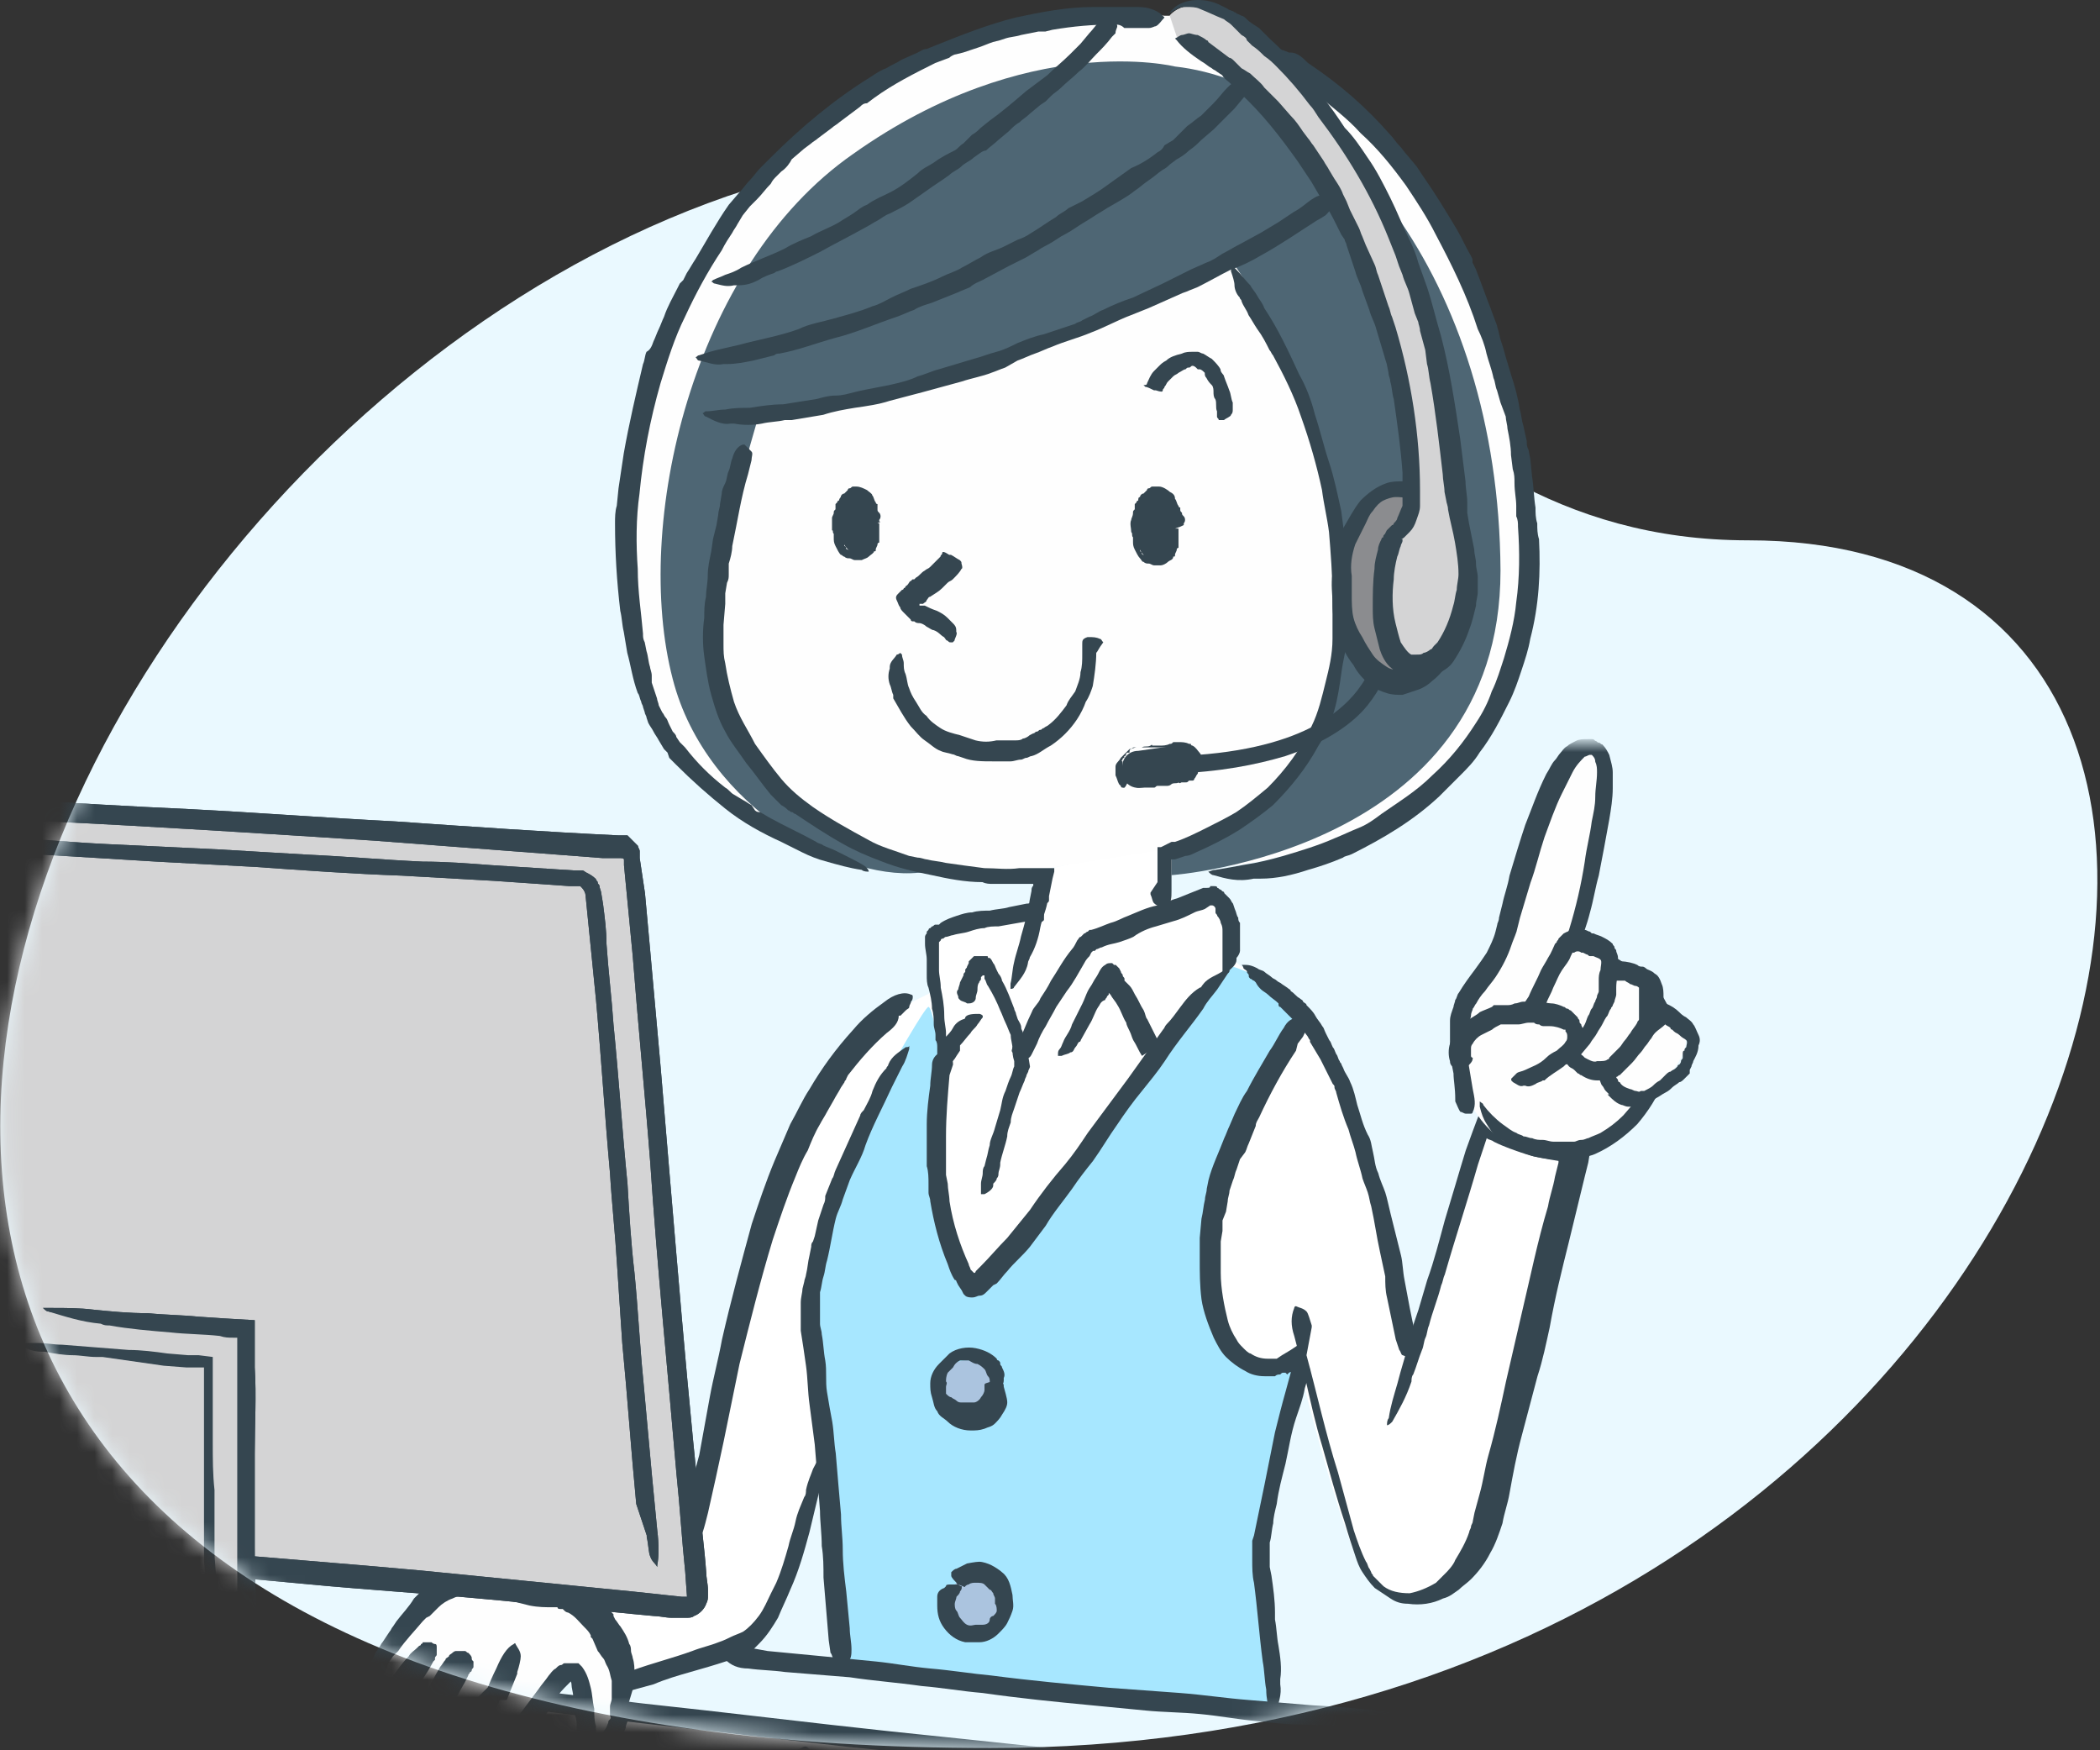 <?xml version="1.0" encoding="UTF-8"?>
<svg enable-background="new 0 0 120 100" version="1.1" viewBox="0 0 120 100" xml:space="preserve" xmlns="http://www.w3.org/2000/svg">
	<rect x="0" y="0" width="120" height="100" fill="#333333" stroke="none"/>
	<g transform="translate(-580 -175)">
		<g transform="translate(580 175)">
			<g transform="translate(0 8.571)">
						<g transform="translate(59.916 45.656) translate(-59.916 -45.656)">
							<path d="M56.6,0c-50.1,0-97.2,91.3,0,91.3c62.9,0,81.9-69,43.3-69C78.2,22.3,72.8,0,56.6,0z" fill="#EAF9FF"/>
						</g>
				<defs>
							<filter id="b" x="-23.1" y="33.9" width="128.6" height="67.8" filterUnits="userSpaceOnUse">
								<feColorMatrix values="1 0 0 0 0  0 1 0 0 0  0 0 1 0 0  0 0 0 1 0"/>
							</filter>
						</defs>
				<mask id="a" x="-23.1" y="33.9" width="128.6" height="67.8" maskUnits="userSpaceOnUse">
							<g filter="url(#b)">
								<path d="M56.6,0c-50.1,0-97.2,91.3,0,91.3c62.9,0,81.9-69,43.3-69C78.2,22.3,72.8,0,56.6,0z" fill="#fff"/>
							</g>
						</mask>
				<g mask="url(#a)">
							<g transform="translate(-23.143 33.857)">
								<path d="m103.7 34.9s-1.3-7.4-3.4-14.3-6.3-7.7-6.3-7.7l2.6 19.5s2.9 12.6 4.6 15.2 5.4 1.2 6.6-3c1.2-4.1 5.3-21.4 5.3-21.4s-2.7-0.1-5.4-1.8l-4 13.5z" fill="#fff"/>
								<path d="m71.3 52.6l-1-12.4c-1.6 8-3.1 10.7-4.2 11.3-1.2 0.7-7.6 2.5-7.6 2.5-1.4-4.7-3.6-5.2-3.6-5.2s6.4-2.7 7.5-2.9c1-0.3 2.9-14.7 6.2-22.5 2.7-6.4 5.8-8.2 6.9-8.7l1-0.5c0.3-1.4-0.2-2.7 0-3.1 0.6-0.9 6.1-1.7 6.1-1.7l-1.9 5.4 1 2.6 3.9-6c0.9-0.4 6.9-2.4 6.9-2.4s1.4-0.8 1.1 3.4l4.1 3.4-0.3 20s-2.4 8.8-2.4 10.1 1.1 9.6 1.1 9.6l-24.8-2.9z" fill="#fff"/>
								<path d="m76.8 17.3s-1.1 12.8 1.9 13.6c1.4 0.5 13.3-16.6 13.3-16.6l1.6-1.5s2.2 0.7 3 1.7c0.9 1 1 1.6 1 1.6s-4.2 5.7-5.1 11.4 1.5 9.6 4.9 7.5c0 0 0.1 0.8-0.6 3.4s-1.9 7-1.8 7.5c0.2 0.5 1 9.4 1 9.4l-24.8-2.3s-1.1-16.3-1.7-20.1c-0.6-3.9 2.8-11.2 3.7-12.9 1-1.7 2.8-4.9 3-4.9s0.6 2.2 0.6 2.2z" fill="#A7E7FF"/>
								<path d="m27.9 56.3l10.4-3.4 50 5.5v2.6l-11.6 6.3-52.3-6.5v-1.2c-0.1-0.1-0.1-1.7 3.5-3.3z" fill="#D4D4D5"/>
								<path d="m32.7 54.1c1.8-0.6 3.7-1.2 5.5-1.8 2.6 0.3 5.1 0.6 7.7 0.9 2.2 0.2 4.3 0.5 6.5 0.8l7.5 0.9c4.7 0.5 9.5 1.1 14.2 1.6 2.9 0.3 5.8 0.6 8.6 0.9 0.9 0.1 1.9 0.2 2.8 0.3l3.2 0.4v3.3c-1.2 0.7-2.4 1.3-3.6 2l-3.3 1.8c-0.8 0.5-1.6 0.9-2.4 1.4l-2.6 1.4c-1.1-0.1-2.3-0.3-3.4-0.4s-2.1-0.3-3.2-0.4c-2.6-0.4-5.3-0.6-8-1-4.7-0.6-9.3-1.1-14-1.7-4.2-0.5-8.3-1-12.5-1.5-0.4 0-0.8-0.1-1.2-0.2-1.5-0.2-3-0.4-4.5-0.6-1-0.1-1.9-0.2-2.9-0.4-0.5-0.1-0.9-0.1-1.4-0.2-0.2 0-0.5-0.1-0.7-0.1h-0.2l-0.3-0.1c-0.2 0-0.4-0.1-0.6-0.1h-0.1v-0.6-0.5-0.2-0.2c0-0.2 0-0.3 0.1-0.4 0-0.1 0-0.1 0.1-0.2 0-0.1 0.1-0.1 0.1-0.2 0.1-0.1 0.1-0.2 0.2-0.3s0.1-0.2 0.2-0.3c0.3-0.3 0.6-0.5 0.9-0.8 0.6-0.4 1.3-0.6 2-0.9 0.2-0.1 0.4 0 0.6 0-0.2 0.1-0.5 0.3-0.7 0.4-0.6 0.3-1.1 0.6-1.5 1l-0.6 0.6c-0.2 0.2-0.3 0.5-0.4 0.7v0.2 0.9l1.4 0.2c0.6 0.1 1.1 0.1 1.7 0.2 4.5 0.5 8.9 1.2 13.4 1.6 2.6 0.3 5.3 0.6 7.9 1 2.9 0.4 5.8 0.8 8.6 1.1 3 0.4 6 0.6 9 1l7.2 0.9c0.9 0.1 1.7 0.2 2.6 0.3l1.4-0.8 1.5-0.8c1-0.6 2-1.1 2.9-1.7l4.8-2.7 0.4-0.2v-0.3-0.6-0.6-0.1h-0.1-0.2l-0.8-0.1c-0.5-0.1-1.1-0.1-1.6-0.2-2.2-0.2-4.3-0.4-6.5-0.6s-4.4-0.5-6.6-0.7c-4.4-0.5-8.7-1-13.1-1.5-2.4-0.3-4.9-0.6-7.3-0.9-2.9-0.3-5.8-0.7-8.7-1l-4.4-0.5-3.2 1c-1.4 0.5-2.8 0.9-4.2 1.4-1.1 0.4-2.1 0.6-2.9 0.6h-0.2c0.2-0.3 0.3-0.5 0.6-0.8 0.3-0.2 0.9-0.4 1.4-0.6 0 0 0.1 0 0.2-0.1 0.9-0.4 1.8-0.7 2.7-0.9z" fill="#354650"/>
								<path d="m70.5 51.3l-0.3-3.6c0-0.6 0-1.2-0.1-1.8 0-0.7-0.1-1.4-0.1-2-0.1-1.3-0.2-2.6-0.3-3.8-0.1-0.8-0.2-1.5-0.3-2.3-0.1-0.7-0.1-1.5-0.2-2.2s-0.2-1.4-0.3-2v-0.4-0.2-0.2-0.4-0.4c0-0.3 0.1-0.6 0.1-0.8l0.1-0.4c0-0.1 0.1-0.3 0.1-0.4 0.1-0.4 0.1-0.7 0.2-1.1l0.1-0.5c0-0.1 0-0.2 0.1-0.3l0.1-0.3 0.2-0.9 0.3-0.9c0.1-0.2 0.1-0.3 0.1-0.5l0.2-0.5 0.2-0.5c0.1-0.1 0.1-0.3 0.2-0.5l1.4-3.1c0-0.1 0.1-0.2 0.2-0.3 0.2-0.4 0.4-0.7 0.5-1.1 0.2-0.5 0.4-0.9 0.8-1.3 0-0.1 0.1-0.1 0.1-0.2 0.2-0.5 0.6-0.7 1-1 0.1 0 0.2 0 0.2-0.1v0.2c-0.1 0.3-0.2 0.7-0.4 1l-0.6 1.2c-0.5 1.1-1.1 2.2-1.5 3.3-0.2 0.7-0.6 1.3-0.9 2l-0.4 1.1c-0.1 0.4-0.3 0.7-0.4 1.1-0.2 0.8-0.3 1.6-0.5 2.4-0.1 0.3-0.1 0.6-0.2 0.9s-0.1 0.6-0.2 0.9v0.3 0.3 0.6 0.3 0.3c0 0.2 0.1 0.4 0.1 0.6 0.1 0.5 0.1 1 0.2 1.5 0.1 0.6 0 1.2 0.1 1.8s0.2 1.2 0.3 1.7c0.1 0.6 0.1 1.2 0.2 1.8 0.1 1.2 0.2 2.4 0.3 3.5 0 0.7 0.1 1.3 0.1 2 0 0.8 0.1 1.6 0.2 2.4l0.2 2.1c0 0.4 0.1 0.8 0.1 1.2 0 0.3 0 0.6-0.3 0.8 0 0-0.1 0.1-0.1 0-0.2-0.1-0.4-0.1-0.6-0.2-0.1-0.1-0.1-0.3-0.2-0.4l-0.1-0.7z" fill="#354650"/>
								<path d="m80.1 37.1c0 1-0.7 1.8-1.7 1.8s-1.7-0.8-1.7-1.8 0.7-1.8 1.7-1.8 1.7 0.9 1.7 1.8z" fill="#ABC4DF"/>
								<path d="m80.7 37.7c0 0.2-0.1 0.4-0.3 0.7-0.1 0.2-0.3 0.4-0.4 0.5-0.2 0.2-0.4 0.2-0.6 0.3-0.3 0.1-0.5 0.1-0.8 0.1-0.5 0-1-0.2-1.3-0.5-0.2-0.2-0.5-0.3-0.6-0.6-0.2-0.2-0.2-0.5-0.3-0.8s-0.1-0.5-0.1-0.8c0-0.4 0.2-0.8 0.5-1.1l0.6-0.6c0.4-0.3 1-0.4 1.5-0.3s0.9 0.3 1.2 0.6c0 0 0 0.1 0.1 0.1 0.1 0.1 0.1 0.1 0.1 0.2s0.1 0.1 0.1 0.2c0.1 0.2 0.2 0.4 0.1 0.6v0.1c0 0.1 0 0.2-0.1 0.3s-0.2 0.2-0.3 0.2h-0.2s-0.1 0-0.1-0.1-0.1-0.2-0.1-0.3 0-0.2-0.1-0.3-0.1-0.3-0.2-0.4-0.2-0.2-0.4-0.3c-0.2 0-0.3-0.1-0.5-0.2h-0.5c-0.2 0.1-0.3 0.2-0.4 0.4l-0.3 0.3c-0.1 0.2-0.1 0.4-0.1 0.5 0.1 0.1 0 0.2 0 0.3v0.4c0.1 0.1 0.2 0.2 0.3 0.2 0.1 0.1 0.2 0.1 0.3 0.2s0.2 0.1 0.3 0.1h0.3 0.4c0.1 0 0.3-0.1 0.4-0.3 0.1-0.1 0.2-0.3 0.2-0.4v-0.3c0-0.1 0.1-0.1 0.4-0.2h0.1c0.2 0 0.4 0 0.5 0.1 0.1 0 0.1 0.1 0.1 0.2 0.2 0.7 0.2 0.8 0.2 0.9z" fill="#354650"/>
								<path d="m77.8 48c0.7-0.7 1.8-0.7 2.4-0.1s0.6 1.7-0.1 2.4-1.8 0.7-2.4 0.1-0.6-1.7 0.1-2.4z" fill="#ABC4DF"/>
								<path d="m77.8 47.2l0.6-0.3s0.5-0.1 0.7-0.1 0.5 0.1 0.7 0.2 0.5 0.3 0.6 0.4c0.4 0.3 0.5 0.8 0.6 1.3 0 0.3 0.1 0.6 0 0.9s-0.2 0.5-0.3 0.7-0.3 0.4-0.5 0.6c-0.3 0.3-0.7 0.5-1.1 0.5h-0.8c-0.5-0.1-0.9-0.4-1.2-0.8s-0.4-0.8-0.4-1.3v-0.1-0.2s0-0.2 0-0.2c0-0.2 0.1-0.4 0.4-0.5l0.1-0.1c0-0.1 0.1-0.1 0.3-0.1h0.4s0.1 0.1 0.2 0.1v0.1c0 0.1-0.1 0.2-0.1 0.2 0 0.1-0.1 0.2-0.2 0.3 0 0.1-0.1 0.3-0.1 0.4s0 0.3 0.1 0.4 0.1 0.3 0.2 0.4 0.2 0.3 0.4 0.4 0.4 0 0.5 0h0.4c0.2 0 0.4-0.1 0.4-0.3 0-0.1 0.1-0.2 0.2-0.2 0.1-0.1 0.2-0.2 0.2-0.3s0-0.3-0.1-0.4v-0.3c0-0.1-0.1-0.2-0.1-0.3-0.1-0.1-0.1-0.2-0.2-0.2l-0.3-0.3c-0.1-0.1-0.3-0.1-0.5-0.1-0.1 0-0.3 0-0.4 0.1-0.1 0-0.2 0.1-0.2 0.1 0 0.1-0.1 0-0.4-0.1 0 0-0.1 0-0.1-0.1-0.1-0.1-0.3-0.3-0.3-0.4v-0.2c0.1-0.1 0.2-0.2 0.3-0.2z" fill="#354650"/>
								<path d="m97.2 17.6c-0.8 1.2-1.5 2.5-2.1 3.8-0.1 0.2-0.2 0.3-0.2 0.5l-0.2 0.5-0.2 0.5c-0.1 0.2-0.1 0.3-0.2 0.5l-0.3 0.4-0.2 0.6c-0.1 0.2-0.1 0.4-0.2 0.6l-0.2 0.6c0 0.2-0.1 0.4-0.1 0.6l-0.1 0.6-0.2 0.5v0.6l-0.1 0.6v0.6 0.6 0.6c0 0.9 0.2 1.9 0.4 2.7 0.1 0.4 0.3 0.8 0.5 1.1 0.1 0.2 0.2 0.3 0.4 0.5 0.1 0.1 0.3 0.3 0.4 0.3 0.3 0.2 0.6 0.3 1 0.3h0.5l0.3-0.2 0.5-0.3 0.6-0.4 0.2 0.7 0.1 0.4 0.1 0.2 0.1 0.2v0.1l-0.3 1c-0.1 0.6-0.3 1.1-0.5 1.7-0.3 0.9-0.4 1.7-0.6 2.6-0.2 0.8-0.4 1.5-0.5 2.3-0.1 0.4-0.2 0.8-0.2 1.1-0.1 0.4-0.1 0.8-0.2 1.1v0.2 0.1 0.1 0.5 0.5l0.1 0.5c0.1 0.7 0.2 1.4 0.2 2.1v0.4c0.1 0.5 0.1 1 0.2 1.5 0.1 0.6 0.2 1.3 0.1 1.9v0.3c0.1 0.6-0.1 1.1-0.3 1.7 0 0.1-0.1 0.1-0.2 0.2 0-0.1-0.1-0.2-0.1-0.3-0.1-0.4-0.2-0.8-0.2-1.3-0.1-0.5-0.1-1.1-0.2-1.6-0.2-1.5-0.3-3-0.5-4.5-0.1-0.4-0.1-0.9-0.1-1.3v-0.7-0.4l0.1-0.3c0.2-1 0.4-1.9 0.6-2.9l0.6-3c0.2-0.8 0.4-1.6 0.6-2.3 0.1-0.4 0.2-0.7 0.3-1.1v-0.1-0.1c-0.1-0.2-0.1-0.4-0.2-0.5l0.7 0.3c-0.1 0.1-0.3 0.2-0.4 0.3l-0.2 0.1-0.1 0.1-0.1-0.1h-0.1c-0.1 0-0.1 0-0.2 0.1-0.1 0-0.2 0-0.3 0.1h-0.6c-0.4 0-0.8-0.1-1.1-0.3-0.4-0.2-0.8-0.5-1.1-0.8s-0.5-0.7-0.7-1.1c-0.3-0.7-0.6-1.5-0.7-2.2-0.1-0.8-0.1-1.5-0.1-2.3v-0.6-0.6l0.1-1.1c0.1-0.4 0.1-0.7 0.2-1.1 0-0.2 0.1-0.4 0.1-0.6l0.1-0.5c0.2-0.8 0.6-1.6 0.9-2.4 0.1-0.2 0.2-0.5 0.3-0.7l0.3-0.7c0.2-0.4 0.4-0.9 0.7-1.3 0.4-0.8 0.9-1.6 1.3-2.3 0.3-0.4 0.5-0.9 0.8-1.3 0.2-0.4 0.5-0.6 0.9-0.6h0.1l0.3 0.6c0 0.1-0.1 0.3-0.2 0.5l-0.3 0.4-0.1 0.4z" fill="#354650"/>
								<path d="m83.1 7.2l-2.5 7.2 1.2 2.7 2.6-3.7c2.2-1.5 3.4-2.4 3.6-2.8s0.9-0.7 2.2-1l-0.5-3.8-6.6 1.4z" fill="#fff"/>
								<path d="m81.3 17.2c0.3-0.6 0.5-1.2 0.8-1.8 0.1-0.3 0.4-0.5 0.5-0.8 0.2-0.3 0.4-0.6 0.6-1 0.4-0.6 0.7-1.2 1.2-1.8 0.1-0.1 0.2-0.3 0.3-0.5 0.1-0.1 0.1-0.2 0.2-0.2l0.1-0.1 0.1-0.1c0.1 0 0.1-0.1 0.2-0.1l0.1-0.1h0.1c0.4-0.1 0.8-0.3 1.1-0.4 0.4-0.1 0.7-0.3 1-0.4 0.5-0.2 1.1-0.5 1.7-0.6 0.4-0.1 0.7-0.3 1.1-0.4l1-0.4 0.5-0.2h0.1 0.1c0.1 0 0.2 0 0.2-0.1h0.2c0.1 0 0.2 0 0.2 0.1 0.1 0 0.1 0.1 0.2 0.1l0.1 0.1s0.1 0 0.1 0.1l0.3 0.3c0.1 0.1 0.1 0.2 0.2 0.3l0.1 0.3c0.1 0.2 0.1 0.4 0.2 0.5 0 0.1 0 0.2 0.1 0.3v0.3 0.2 0.7 0.4c0 0.1-0.1 0.3-0.2 0.4v0.1c0 0.3-0.3 0.5-0.5 0.7 0 0-0.1 0-0.2 0.1 0 0 0-0.1-0.1-0.1v-0.6-0.7-0.5-0.5c0-0.2 0-0.3-0.1-0.5 0-0.1-0.1-0.3-0.2-0.4 0-0.1-0.1-0.1-0.1-0.2v-0.1-0.1c0-0.1-0.1-0.2-0.2-0.2h-0.1l-0.3 0.2c-0.2 0.1-0.4 0.1-0.6 0.2-0.4 0.2-0.8 0.4-1.2 0.5-0.3 0.1-0.7 0.2-1 0.3-0.4 0.1-0.9 0.3-1.3 0.6-0.2 0.1-0.5 0.2-0.8 0.3s-0.6 0.1-1 0.3c-0.1 0-0.2 0.1-0.3 0.1l-0.1 0.1h-0.1l-0.1 0.1-0.1 0.2c-0.1 0.1-0.2 0.2-0.3 0.4-0.3 0.5-0.6 1.1-1 1.6l-0.6 0.9c-0.2 0.4-0.4 0.7-0.6 1.1-0.2 0.3-0.4 0.7-0.5 1l-0.3 0.6c-0.1 0.2-0.2 0.3-0.5 0.2h-0.1c-0.2-0.1-0.3-0.2-0.5-0.3-0.1-0.1 0-0.2 0-0.3l0.3-0.2z" fill="#354650"/>
								<path d="m88.4 17.9c-0.2-0.3-0.3-0.6-0.5-0.9-0.1-0.2-0.1-0.3-0.2-0.5s-0.2-0.4-0.2-0.5c-0.2-0.3-0.3-0.7-0.5-1-0.1-0.2-0.3-0.4-0.4-0.6l-0.1-0.1v-0.1 0.1 0.1l-0.1 0.1c0 0.1-0.1 0.1-0.1 0.2-0.3 0.1-0.3 0.3-0.4 0.4-0.2 0.3-0.3 0.7-0.5 1l-0.5 0.9s0 0.1-0.1 0.1c-0.1 0.1-0.1 0.2-0.2 0.3s-0.1 0.3-0.3 0.3c-0.1 0.1-0.3 0.1-0.5 0.2h-0.2v-0.1c0-0.1 0-0.2 0.1-0.3s0.1-0.2 0.2-0.4c0.1-0.3 0.4-0.6 0.5-1l0.3-0.6 0.3-0.6c0.1-0.2 0.2-0.5 0.3-0.7s0.2-0.3 0.3-0.5 0.2-0.3 0.3-0.5 0.2-0.4 0.4-0.5c0.1-0.1 0.2-0.1 0.3-0.1h0.1l0.1 0.1h0.1l0.1 0.1 0.1 0.1 0.1 0.2c0 0.1 0.1 0.1 0.1 0.2s0.1 0.1 0.1 0.2v0.1l0.1 0.1 0.2 0.2c0.1 0.1 0.2 0.3 0.3 0.5 0.2 0.3 0.3 0.6 0.5 0.9 0.1 0.2 0.1 0.4 0.2 0.5l0.3 0.6 0.3 0.6c0.1 0.1 0.1 0.2 0.2 0.3s0 0.2-0.1 0.3h-0.1c-0.1 0.1-0.3 0.1-0.4 0.1h-0.2l-0.3 0.2z" fill="#354650"/>
								<path d="m81.9 10.2c-0.6 0.1-1.1 0.2-1.7 0.3-0.3 0-0.6 0-0.8 0.1-0.3 0-0.6 0.1-0.9 0.2s-0.6 0.1-0.9 0.2c-0.1 0-0.3 0.1-0.4 0.1s-0.1 0.1-0.2 0.1-0.1 0.1-0.1 0.1l-0.1 0.1v0.1 0.5 1c0 0.3 0.1 0.6 0.1 1 0.1 0.5 0.2 1 0.2 1.6 0 0.4 0.1 0.7 0.1 1v0.3-0.1c0.1-0.1 0.3-0.3 0.4-0.5s0.3-0.4 0.6-0.5c0 0 0.1 0 0.1-0.1 0.1-0.2 0.5-0.2 0.8-0.2 0 0 0.1 0 0.2 0.1v0.1c-0.1 0.1-0.2 0.3-0.3 0.4-0.1 0.2-0.3 0.3-0.4 0.5-0.2 0.2-0.4 0.5-0.6 0.7v0.3l-0.2 0.3c-0.1 0.2-0.3 0.4-0.4 0.5s-0.2 0.2-0.2 0.3c-0.1 0.1-0.1 0.1-0.2 0.1s-0.1 0-0.2 0.1v-0.1l-0.1-0.1v-0.1-0.1-0.1-0.1-0.3-0.6c0-0.1 0-0.3-0.1-0.4v-0.1-0.1-0.1c0-0.2-0.1-0.4-0.1-0.6 0-0.3 0-0.6-0.1-0.9 0-0.4-0.1-0.8-0.2-1.2-0.1-0.2-0.1-0.5-0.1-0.7v-0.9c0-0.3-0.1-0.6-0.1-0.9v-0.1-0.1-0.2s0-0.1 0.1-0.2v-0.1l0.1-0.1s0-0.1 0.1-0.1l0.1-0.1c0.1 0 0.1-0.1 0.2-0.1h0.1 0.1l0.1-0.1c0.3-0.2 0.6-0.3 0.9-0.4s0.6-0.2 0.9-0.2c0.3-0.1 0.7-0.1 1-0.1 0.4-0.1 0.8-0.1 1.1-0.2l1-0.2c0.2 0 0.4-0.1 0.6-0.1s0.3 0 0.4 0.3v0.1 0.6c0 0.1-0.1 0.1-0.2 0.2l-0.7-0.1z" fill="#354650"/>
								<path d="m77.4 19c-0.1 1.2-0.2 2.3-0.2 3.5v0.9 0.4s0 0.3 0 0.4v0.5l0.1 0.5c0 0.3 0.1 0.7 0.1 1 0.2 1.3 0.6 2.5 1.1 3.6 0 0.1 0.1 0.2 0.1 0.3l0.1 0.1 0.1 0.1c0.1 0 0.1-0.1 0.1-0.1l0.1-0.1 0.2-0.2c0.5-0.5 1-1.1 1.5-1.6 0.4-0.5 0.9-1.1 1.3-1.6 0.6-0.9 1.3-1.8 2-2.6 0.5-0.6 0.9-1.2 1.3-1.8l2.3-3.1 2-2.8c0.1-0.1 0.1-0.2 0.2-0.3 0.3-0.3 0.5-0.6 0.8-1s0.6-0.8 1.1-1.1c0.1 0 0.1-0.1 0.2-0.2 0.3-0.4 0.8-0.5 1.2-0.8h0.3c0 0.1 0 0.1-0.1 0.2l-0.6 0.9c-0.3 0.4-0.6 0.7-0.8 1.1-0.7 1-1.5 1.9-2.2 3-0.4 0.6-0.9 1.2-1.3 1.7-0.5 0.6-1 1.3-1.4 1.9-0.5 0.7-0.9 1.4-1.4 2.1-0.4 0.5-0.8 1-1.2 1.6-0.5 0.7-1.1 1.4-1.5 2.1-0.3 0.4-0.6 0.8-0.9 1.2-0.4 0.5-0.9 0.9-1.3 1.4-0.2 0.2-0.4 0.5-0.6 0.7l-0.2 0.1-0.1 0.1-0.3 0.3c-0.1 0.1-0.2 0.2-0.4 0.2-0.1 0-0.2 0.1-0.4 0.1-0.1 0-0.3 0-0.4-0.1l-0.1-0.1-0.1-0.2-0.2-0.3-0.1-0.2s0-0.1-0.1-0.1c-0.2-0.3-0.3-0.6-0.4-0.9-0.5-1.2-0.8-2.4-1-3.6 0-0.2-0.1-0.3-0.1-0.5v-0.5c0-0.3 0-0.7-0.1-1v-0.6-0.6-1.2c0-0.7 0.1-1.5 0.2-2.2 0-0.4 0.1-0.8 0.1-1.2 0-0.3 0.2-0.6 0.5-0.7h0.1c0.2 0.1 0.4 0.2 0.5 0.3s0.1 0.3 0.1 0.4l-0.2 0.6z" fill="#354650"/>
								<path d="m77.9 14.1c0-0.1 0.1-0.3 0.1-0.4l0.1-0.2 0.1-0.2c0-0.1 0-0.1 0.1-0.2v-0.1c0-0.1 0.1-0.1 0.1-0.2l0.1-0.2v-0.1l0.1-0.1 0.1-0.1 0.1-0.1h0.1 0.1 0.1 0.1 0.3c0.1 0 0.1 0 0.1 0.1h0.1c0.1 0.1 0.1 0.1 0.2 0.3 0.1 0.1 0.1 0.2 0.2 0.4l0.1 0.2c0.1 0.1 0.2 0.3 0.2 0.4 0.3 0.5 0.5 1.1 0.7 1.6 0 0.1 0.1 0.2 0.1 0.3l0.1 0.3c0.1 0.2 0.2 0.3 0.2 0.5 0 0.1 0.1 0.2 0.1 0.3l0.1 0.3c0 0.2 0.1 0.3 0.1 0.5s0.1 0.3 0.1 0.5l0.1 0.6c0 0.1-0.1 0.2-0.1 0.3l-0.1 0.2c0 0.1-0.1 0.2-0.1 0.3-0.1 0.2-0.2 0.5-0.3 0.7l-0.3 0.9c-0.1 0.3-0.2 0.5-0.2 0.8-0.1 0.3-0.2 0.5-0.2 0.8-0.1 0.5-0.3 1-0.4 1.5v0.1c0 0.2-0.1 0.4-0.1 0.5s0 0.2-0.1 0.3c0 0.1-0.1 0.2-0.2 0.3v0.1c0 0.2-0.3 0.4-0.5 0.5h-0.2v-0.1-0.5c0-0.2 0.1-0.4 0.1-0.6 0-0.1 0-0.3 0.1-0.4l0.1-0.4c0.1-0.3 0.1-0.5 0.2-0.8 0-0.3 0.2-0.6 0.3-1 0.1-0.3 0.2-0.7 0.3-1 0.1-0.4 0.1-0.7 0.3-1.1 0.1-0.3 0.2-0.6 0.3-0.8s0.1-0.4 0.2-0.6v-0.1-0.1-0.1c-0.1-0.3-0.1-0.5-0.1-0.7 0-0.3-0.1-0.5-0.1-0.8-0.1-0.2-0.2-0.5-0.3-0.7s-0.2-0.5-0.3-0.7c-0.2-0.5-0.4-0.9-0.7-1.4-0.1-0.1-0.1-0.3-0.2-0.4v-0.1-0.1h-0.1l-0.1 0.1v0.1c0 0.1-0.1 0.1-0.1 0.2-0.1 0.1-0.1 0.3-0.1 0.4 0 0.2-0.1 0.3-0.1 0.5 0 0.1-0.1 0.3-0.4 0.3h-0.1c-0.1-0.1-0.3-0.1-0.4-0.2s-0.1-0.1-0.1-0.2c-0.1-0.2-0.1-0.3 0-0.4z" fill="#354650"/>
								<path d="m73.8 16.6c-0.8 0.7-1.5 1.5-2.2 2.4l-0.1 0.2c0 0.1-0.1 0.1-0.1 0.2l-0.2 0.3c-0.1 0.2-0.3 0.5-0.4 0.7l-0.4 0.7c-0.1 0.2-0.3 0.5-0.4 0.7-0.3 0.5-0.5 1-0.7 1.5-0.3 0.5-0.5 1-0.7 1.5-0.5 1.2-0.9 2.4-1.3 3.6-0.7 2.3-1.3 4.7-1.9 7.1-0.3 1.5-0.6 2.9-0.9 4.4-0.3 1.4-0.6 2.8-0.9 4.1-0.1 0.4-0.2 0.8-0.3 1.1-0.1 0.2-0.1 0.4-0.2 0.6 0 0.1-0.1 0.3-0.2 0.4l-0.2 0.2h-0.1-0.1-0.1l-0.4 0.3c-0.1 0-0.2 0.1-0.4 0.1l-0.7 0.3c-0.9 0.4-1.7 0.7-2.6 1.1l-1.3 0.5-0.7 0.3h-0.1-0.1s0.1 0 0.1 0.1h0.1l0.3 0.3 0.3 0.3 0.3 0.3c0.2 0.2 0.4 0.5 0.5 0.7 0.1 0.1 0.2 0.2 0.2 0.4l0.2 0.4c0.1 0.1 0.1 0.3 0.2 0.4s0.1 0.3 0.2 0.4l0.2 0.4c0.1 0.1 0.1 0.3 0.2 0.4v0.1l0.4-0.1c1.1-0.4 2.3-0.7 3.4-1.1 0.5-0.2 1-0.3 1.5-0.5 0.3-0.1 0.5-0.2 0.7-0.3s0.5-0.2 0.7-0.3c0.3-0.2 0.6-0.5 0.9-0.9s0.5-0.9 0.7-1.3l0.3-0.6c0.3-0.7 0.5-1.4 0.7-2.1 0.1-0.5 0.3-0.9 0.4-1.4s0.3-0.9 0.5-1.4c0.1-0.1 0.1-0.3 0.1-0.4 0.1-0.5 0.3-0.9 0.4-1.2 0.2-0.4 0.4-0.7 0.5-1.1 0.1-0.1 0.2-0.2 0.3-0.2v0.4l-0.2 1c-0.1 0.3-0.1 0.7-0.2 1-0.2 0.8-0.4 1.7-0.6 2.5-0.3 1.1-0.6 2.2-1.1 3.3-0.2 0.5-0.5 1.1-0.7 1.6-0.3 0.5-0.6 1-1.1 1.5l-0.1 0.1-0.1 0.1-0.1 0.1s-0.1 0-0.1 0.1c-0.2 0.1-0.3 0.2-0.5 0.2-0.3 0.1-0.6 0.3-1 0.4-0.6 0.2-1.3 0.4-2 0.6s-1.4 0.4-2.1 0.7l-1.1 0.3-0.7 0.2-0.4 0.1h-0.1-0.1l-0.1-0.2-0.3-0.8c-0.1-0.2-0.1-0.4-0.2-0.5l-0.1-0.3c0-0.1-0.1-0.2-0.1-0.3-0.1-0.2-0.2-0.3-0.3-0.5-0.4-0.7-0.8-1.3-1.3-1.8l-0.3-0.3-0.1-0.1-0.2-0.1-0.2-0.1c-0.1 0-0.1-0.1-0.2-0.1v-0.2-0.1-0.1-0.1-0.1-0.1-0.1-0.1-0.2l1.7-0.7c1.5-0.6 3-1.2 4.5-1.9 0.2-0.1 0.3-0.1 0.5-0.2 0.1-0.1 0.3-0.1 0.4-0.2v-0.1-0.1c0-0.1 0-0.1 0.1-0.2 0.1-0.3 0.2-0.5 0.3-0.8l0.9-3.3 0.6-3.3c0.2-1.1 0.5-2.2 0.7-3.3 0.5-2.2 1.1-4.4 1.7-6.6 0.4-1.2 0.8-2.4 1.3-3.6 0.3-0.7 0.6-1.4 0.9-2.1 0.4-0.7 0.7-1.4 1.1-2 0.7-1.2 1.5-2.3 2.5-3.4 0.5-0.6 1.1-1.1 1.8-1.6 0.5-0.4 1.1-0.6 1.5-0.4 0 0 0.1 0 0.1 0.1s0 0.2-0.1 0.3c0 0.1-0.1 0.2-0.1 0.3s-0.1 0.1-0.2 0.2l-0.3 0.3h-0.1c0 0.4-0.3 0.7-0.7 1z" fill="#354650"/>
								<path d="m102.9 34.1l-0.5-2.4c-0.1-0.4-0.1-0.8-0.1-1.2-0.1-0.5-0.2-0.9-0.3-1.4-0.2-0.9-0.3-1.7-0.5-2.6-0.1-0.3-0.1-0.5-0.2-0.8s-0.2-0.5-0.3-0.8c-0.1-0.5-0.3-1-0.4-1.5-0.1-0.4-0.3-0.9-0.4-1.3-0.3-0.7-0.5-1.4-0.7-2.1 0-0.1-0.1-0.2-0.1-0.3s0-0.1-0.1-0.2l-0.1-0.2-0.3-0.6-0.3-0.6-0.3-0.5-0.3-0.5v-0.1c-0.1-0.1-0.1-0.2-0.2-0.3l-0.3-0.4-0.4-0.4-0.2-0.2-0.2-0.2-0.2-0.2-0.1-0.1-0.1-0.1c-0.1 0-0.1-0.1-0.1-0.2-0.2-0.2-0.4-0.3-0.6-0.5-0.1-0.1-0.3-0.2-0.4-0.3s-0.2-0.2-0.3-0.4l-0.1-0.1c-0.1 0-0.1-0.1-0.2-0.1-0.1-0.1-0.1-0.1-0.1-0.2s-0.1-0.1-0.1-0.2-0.1-0.1-0.2-0.2c0 0 0-0.1-0.1-0.2h0.2c0.3 0 0.5 0.1 0.7 0.2 0.1 0.1 0.3 0.1 0.4 0.2s0.3 0.2 0.4 0.3 0.2 0.1 0.3 0.2 0.2 0.1 0.3 0.2l0.3 0.2c0.1 0.1 0.2 0.1 0.2 0.2 0.2 0.1 0.3 0.3 0.5 0.4 0.1 0.1 0.2 0.1 0.2 0.2 0.1 0.1 0.2 0.1 0.2 0.2 0.2 0.2 0.4 0.4 0.5 0.6s0.3 0.4 0.4 0.6c0.1 0.1 0.1 0.2 0.2 0.4l0.2 0.4c0.1 0.1 0.1 0.2 0.2 0.4 0.1 0.1 0.1 0.2 0.2 0.4 0.1 0.1 0.1 0.3 0.2 0.4 0 0.1 0.1 0.1 0.1 0.2l0.1 0.2c0.1 0.3 0.3 0.5 0.4 0.8 0.2 0.4 0.3 0.9 0.4 1.3 0.2 0.6 0.3 1.1 0.6 1.7 0.2 0.3 0.2 0.6 0.3 1s0.1 0.8 0.3 1.2c0.1 0.4 0.3 0.8 0.4 1.1s0.2 0.8 0.3 1.2l0.3 1.2 0.3 1.2c0.1 0.4 0.1 0.9 0.2 1.4s0.2 1.1 0.3 1.6 0.2 1 0.3 1.4c0.1 0.3 0.1 0.5 0.2 0.8 0.1 0.2 0 0.4-0.2 0.6h-0.1c-0.2 0-0.4 0-0.6-0.1-0.1 0-0.1-0.2-0.2-0.3l-0.2-0.6z" fill="#354650"/>
								<path d="m97.8 35c0.6 2.2 1.1 4.5 1.8 6.7l0.9 3.3c0.2 0.6 0.4 1.2 0.7 1.8 0.1 0.1 0.1 0.3 0.2 0.4l0.1 0.2c0 0.1 0.1 0.1 0.1 0.2l0.6 0.6c0.4 0.3 0.9 0.4 1.5 0.4 0.5-0.1 1-0.3 1.5-0.6l0.6-0.6s0.4-0.4 0.5-0.7c0.3-0.5 0.6-1 0.8-1.6 0-0.1 0.1-0.2 0.1-0.3s0.1-0.2 0.1-0.3l0.1-0.5 0.3-1.1c0.2-0.7 0.3-1.5 0.5-2.2 0.4-1.4 0.7-2.8 1-4.2l0.9-3.9c0.5-2.1 0.9-4.1 1.5-6.1 0.1-0.6 0.3-1.1 0.4-1.7l0.2-0.8v-0.1c-0.6-0.1-1.3-0.2-1.9-0.4s-1.2-0.4-1.8-0.7c-0.1-0.1-0.3-0.1-0.4-0.2l-0.5 1.5c-0.6 2.1-1.3 4.2-1.9 6.3-0.1 0.2-0.1 0.4-0.2 0.6-0.2 0.8-0.5 1.5-0.7 2.3-0.1 0.2-0.1 0.5-0.2 0.7s-0.1 0.5-0.2 0.7c-0.2 0.5-0.3 0.9-0.5 1.4-0.1 0.1-0.1 0.3-0.1 0.4-0.3 0.9-0.7 1.6-1.1 2.3-0.1 0.1-0.2 0.2-0.3 0.2 0-0.1 0-0.3 0.1-0.4 0.1-0.7 0.3-1.3 0.5-2 0.2-0.8 0.5-1.7 0.7-2.5 0.1-0.6 0.3-1.1 0.5-1.7l0.5-1.7c0.4-1.1 0.7-2.3 1-3.4 0.4-1.3 0.8-2.7 1.2-4l0.4-1.1 0.3-0.8 0.1-0.2v-0.1l0.4 0.2 0.4 0.2c0.1 0.1 0.3 0.1 0.3 0.2l0.3 0.1 0.3 0.1c0.1 0 0.2 0.1 0.3 0.1l0.3 0.1c0.2 0.1 0.3 0.1 0.5 0.2 0.5 0.2 1 0.3 1.5 0.4 0.3 0 0.5 0.1 0.8 0.1h0.1 0.2 0.3 0.7v0.1 0.2l-0.1 0.3-0.1 0.6-0.2 0.8c-0.3 1.2-0.6 2.5-0.9 3.7-0.4 1.6-0.8 3.2-1.1 4.9-0.2 0.9-0.4 1.9-0.7 2.8-0.3 1.1-0.6 2.3-0.9 3.4s-0.5 2.2-0.7 3.3c-0.1 0.6-0.3 1.1-0.4 1.7-0.2 0.6-0.4 1.2-0.7 1.7-0.3 0.6-0.7 1.1-1.1 1.5-0.2 0.2-0.5 0.4-0.7 0.6-0.3 0.2-0.5 0.4-0.9 0.5-0.6 0.3-1.3 0.4-2 0.3-0.4 0-0.7-0.1-1-0.3l-0.9-0.6c-0.3-0.3-0.5-0.6-0.7-0.9s-0.3-0.6-0.4-0.9c-0.2-0.6-0.4-1.2-0.6-1.9-0.5-1.5-0.9-3-1.3-4.4-0.4-1.3-0.7-2.7-1-4-0.2-0.8-0.4-1.5-0.6-2.3-0.2-0.6-0.2-1.1 0-1.6 0 0 0-0.1 0.1-0.1 0.2 0.1 0.4 0.1 0.6 0.3 0.1 0.1 0.2 0.5 0.3 0.8v0.1l-0.3 1.6z" fill="#354650"/>
								<path d="m67 51.9c2.1 0.2 4.2 0.4 6.2 0.6 1 0.1 2 0.3 3.1 0.4 1.2 0.1 2.4 0.3 3.5 0.4 2.3 0.3 4.5 0.5 6.7 0.7 1.4 0.1 2.7 0.2 4.1 0.3 1.3 0.1 2.6 0.3 3.9 0.4l3.6 0.3c1.9 0.1 3.8 0.3 5.7 0.5 1.3 0.2 2.5 0.2 3.8 0.4 2.2 0.2 4.4 0.4 6.7 0.6 2 0.2 4 0.4 5.9 0.6 0.2 0 0.4 0.1 0.6 0.1 0.7 0.1 1.4 0.2 2.1 0.2 0.9 0.1 1.8 0.2 2.7 0.4 0.1 0 0.3 0 0.4 0.1 0.9 0.1 1.5 0.4 2.3 0.7 0.1 0 0.2 0.1 0.2 0.2h-0.4c-0.6 0-1.2-0.1-1.8-0.1-0.8-0.1-1.6-0.2-2.3-0.2-2.1-0.2-4.2-0.5-6.4-0.6-1.3-0.1-2.5-0.2-3.8-0.4-1.4-0.1-2.7-0.3-4.1-0.4s-2.9-0.2-4.3-0.3c-1.1-0.1-2.3-0.3-3.4-0.4-1.5-0.1-3-0.3-4.5-0.3-0.9 0-1.7-0.1-2.6-0.2-1.1-0.1-2.1-0.3-3.2-0.4-1-0.1-2.1-0.1-3.1-0.2s-2.1-0.2-3.1-0.3c-2.1-0.2-4.1-0.4-6.2-0.7-1.2-0.1-2.3-0.3-3.5-0.4-1.4-0.2-2.8-0.3-4.1-0.5l-3.7-0.3c-0.7-0.1-1.4-0.1-2.1-0.2-0.6 0-1-0.2-1.3-0.5l-0.1-0.1c0.1-0.2 0.2-0.4 0.5-0.5 0.1-0.1 0.5-0.1 0.8-0.1h0.1l1.1 0.2z" fill="#354650"/>
								<path d="m51.2 54.2c-0.9 2.1-2.3 4.6-0.7 5.3 0.4 0.2 1.8-2.4 2.9-3.9 0.5-0.8 1.7-2.5 2.1-2.5h0.3c1 1.4 0.3 3.7 1.1 3.8 1.1 0.2 1.3-1.5 1.3-1.5 0-0.9 0.8-2.1-1-4.5 0 0-1.2-1.9-2.5-1.9-1 0-2.3-0.4-3-0.6-1.2-0.4-3-0.5-4.4 1.1-1.8 2.1-2.5 2.5-3.3 5-0.6 1.8 1.2 0.6 1.8-0.3 0.3-0.5 1.3-1.8 1.7-2s-3.4 4.2-2.1 6.1c0.6 0.9 3.4-5.4 3.9-5.6s-4.6 6.9-1.9 6.8c0.7 0 3.2-4.7 4.2-6l-0.4 0.7z" fill="#FEFEFE"/>
								<path d="m51.7 54.7c-0.3 0.8-0.6 1.6-0.8 2.4-0.1 0.4-0.2 0.8-0.2 1.2v0.1 0.1s0 0 0 0l0.1-0.1 0.1-0.1c0.2-0.3 0.5-0.7 0.7-1 0.4-0.5 0.7-1.1 1.1-1.6l0.3-0.4 0.3-0.4 0.6-0.8c0.2-0.3 0.4-0.5 0.6-0.8 0.1-0.1 0.2-0.3 0.4-0.4l0.1-0.1s0.1-0.1 0.2-0.1 0.1-0.1 0.2-0.1h0.1 0.1 0.3 0.3l0.2 0.2c0.3 0.4 0.4 0.8 0.5 1.2s0.1 0.8 0.2 1.2c0 0.4 0 0.7 0.1 1v0.2 0.1c0 0.1 0.1 0.1 0.1 0.1s0.1 0 0.2 0 0.1-0.1 0.2-0.2 0.1-0.2 0.2-0.4c0-0.1 0-0.1 0.1-0.2s0-0.2 0-0.2v-0.1-0.1-0.3c0-0.2 0.1-0.3 0.1-0.5v-1c-0.1-0.3-0.1-0.6-0.3-0.9-0.1-0.2-0.1-0.3-0.2-0.4s-0.2-0.3-0.3-0.4l-0.3-0.7-0.1-0.1v-0.1c-0.1-0.2-0.2-0.3-0.4-0.5-0.3-0.3-0.5-0.6-0.9-0.8-0.1 0-0.2-0.1-0.2-0.1l-0.1-0.1h-0.1c-0.1 0-0.2 0-0.2-0.1h-0.1-0.1c-0.5 0-0.9 0-1.4-0.1l-1.2-0.3-0.6-0.2c-0.2-0.1-0.4-0.1-0.5-0.1-0.7-0.1-1.5-0.1-2.1 0.2-0.3 0.1-0.6 0.3-0.8 0.5l-0.2 0.2-0.2 0.2-0.1 0.1-0.2 0.1-0.2 0.2c-0.5 0.6-1 1.1-1.4 1.7l-0.3 0.3-0.2 0.3c0 0.1-0.1 0.1-0.1 0.2l-0.1 0.3c-0.1 0.1-0.1 0.2-0.2 0.4l-0.2 0.4v0.1 0.1l-0.1 0.2v0.1h0.1l0.1-0.1 0.3-0.3 0.1-0.1 0.1-0.2c0.1-0.1 0.2-0.3 0.3-0.4 0.2-0.3 0.5-0.7 0.8-1 0.1-0.2 0.3-0.3 0.5-0.5l0.1-0.1s0.1 0 0.1-0.1c0 0 0.1 0 0.1-0.1h0.1 0.2 0.2s0.1 0.1 0.2 0.1 0.1 0.1 0.1 0.2v0.1 0.2 0.1c0 0.1-0.1 0.1-0.1 0.2v0.1l-0.1 0.1c-0.2 0.4-0.4 0.7-0.6 1s-0.4 0.7-0.6 1c-0.3 0.6-0.6 1.2-0.8 1.8 0 0.1-0.1 0.3-0.1 0.4v0.1 0.1 0.1l0.1-0.1 0.1-0.1 0.1-0.2c0.1-0.1 0.2-0.3 0.3-0.4 0.3-0.6 0.7-1.2 1-1.8 0.3-0.5 0.6-1.1 0.9-1.6 0.1-0.1 0.2-0.3 0.3-0.4 0-0.1 0.1-0.1 0.2-0.2 0-0.1 0.1-0.1 0.2-0.2 0 0 0.1-0.1 0.2-0.1h0.1 0.1 0.1 0.2c0.1 0 0.1 0.1 0.2 0.1 0.1 0.1 0.2 0.2 0.2 0.3s0 0.1 0.1 0.2v0.1 0.1 0.1c0 0.1-0.1 0.1-0.1 0.2 0 0 0 0.1-0.1 0.1 0 0.1-0.1 0.1-0.1 0.2l-0.2 0.4c-0.3 0.5-0.6 1.1-0.9 1.6s-0.6 1.1-0.8 1.6l-0.3 0.6c-0.1 0.2-0.1 0.4-0.2 0.6 0 0.2-0.1 0.4-0.1 0.5h0.1v0.5s0-0.1-0.1-0.1c0 0 0-0.1-0.1-0.1 0 0-0.1-0.1 0-0.1l0.1-0.1c0.1-0.1 0.1-0.2 0.2-0.3 0.2-0.2 0.3-0.4 0.5-0.7 0.3-0.5 0.6-0.9 1-1.3 0.1-0.1 0.2-0.3 0.3-0.4 0.5-1 1.2-1.6 1.9-2.3 0.1-0.1 0.2-0.1 0.3-0.2-0.1 0.1-0.1 0.3-0.2 0.4-0.4 0.6-0.7 1.3-1.1 2-0.5 0.9-1 1.7-1.5 2.5l-0.6 0.9-0.2 0.2-0.1 0.1s-0.1 0-0.1 0.1h-0.1-0.1-0.2c-0.1 0-0.2-0.1-0.4-0.1-0.2-0.1-0.4-0.3-0.4-0.6 0-0.1 0-0.2-0.1-0.3v-0.3c0-0.4 0.1-0.7 0.3-1 0.2-0.6 0.5-1.3 0.8-1.9l0.9-1.8c0.2-0.3 0.4-0.7 0.5-1 0 0 0-0.1 0.1-0.1h0.1 0.1s0 0 0 0v0.1s0 0.1 0.1 0.1l0.1 0.1-0.1 0.1c-0.1 0.1-0.2 0.3-0.3 0.5-0.4 0.7-0.8 1.4-1.1 2-0.2 0.4-0.4 0.8-0.6 1.1l-0.3 0.6-0.2 0.3-0.1 0.1-0.1 0.2c-0.2 0.3-0.4 0.5-0.6 0.7-0.1 0.1-0.2 0.1-0.3 0.2h-0.2s-0.1 0-0.2-0.1-0.2-0.2-0.2-0.3-0.1-0.3-0.2-0.4c0-0.1-0.1-0.3-0.1-0.5v-0.4c0.1-0.5 0.2-1 0.4-1.4s0.4-0.9 0.6-1.3 0.4-0.8 0.7-1.2l0.4-0.6 0.2-0.3 0.1-0.1v-0.1c0.1 0 0.1 0.1 0.2 0.1h0.1 0.1c0-0.1 0.2 0.5 0.1 0.3v0l-0.1 0.1c-0.1 0.1-0.2 0.2-0.3 0.4-0.2 0.3-0.4 0.5-0.6 0.8-0.1 0.1-0.2 0.3-0.3 0.4l-0.1 0.1-0.1 0.1c-0.1 0.1-0.1 0.2-0.2 0.2l-0.2 0.2-0.1 0.1-0.2 0.1c-0.2 0.2-0.5 0.3-0.7 0.4s-0.3 0.1-0.4 0.1h-0.2c-0.1 0-0.1-0.1-0.2-0.1-0.1-0.1-0.2-0.2-0.2-0.4v-0.2-0.1-0.1-0.3-0.1-0.1-0.1l0.1-0.4 0.1-0.4c0-0.1 0-0.1 0.1-0.2l0.1-0.2c0.1-0.2 0.2-0.5 0.3-0.7l0.2-0.3c0.1-0.1 0.1-0.2 0.2-0.3l0.2-0.3 0.2-0.3c0.1-0.1 0.1-0.2 0.2-0.3l0.2-0.3c0.3-0.4 0.7-0.8 1-1.3l0.3-0.3 0.3-0.3c0.2-0.2 0.5-0.4 0.8-0.6 0.2-0.1 0.3-0.2 0.5-0.3s0.4-0.1 0.6-0.2c0.4-0.1 0.8-0.1 1.1-0.1 0.4 0 0.8 0 1.1 0.1 0.2 0 0.4 0.1 0.5 0.1l0.5 0.1c0.6 0.2 1.2 0.3 1.8 0.4h0.2 0.1 0.1 0.2 0.4c0.5 0 0.9 0.2 1.2 0.4s0.6 0.5 0.9 0.7c0.3 0.3 0.5 0.5 0.7 0.8l0.1 0.1v0.1l0.1 0.2c0.1 0.1 0.2 0.3 0.3 0.4 0.2 0.3 0.4 0.6 0.5 1 0.1 0.1 0.1 0.3 0.1 0.4s0.1 0.3 0.1 0.4c0.1 0.3 0.1 0.6 0.1 0.9s0 0.6-0.1 0.9l-0.3 1v0.2 0.2 0.2 0.2c0 0.1-0.1 0.2-0.1 0.4-0.1 0.2-0.2 0.5-0.4 0.7l-0.3 0.3h-0.1l-0.1 0.1c-0.1 0-0.2 0.1-0.3 0.1-0.2 0.1-0.4 0.1-0.6 0-0.1 0-0.2 0-0.3-0.1 0 0-0.1 0-0.1-0.1 0 0-0.1 0-0.1-0.1l-0.4-0.4c0-0.1-0.1-0.2-0.1-0.3v-0.1-0.1c0-0.3 0-0.5-0.1-0.7 0-0.4 0-0.8-0.1-1.1 0-0.2-0.1-0.5-0.1-0.7s-0.2-0.4-0.3-0.5l0.6 0.2h-0.1-0.1l-0.1 0.1-0.4 0.4c-0.3 0.3-0.5 0.6-0.7 1-0.2 0.3-0.5 0.7-0.7 1.1s-0.5 0.7-0.7 1.1-0.5 0.7-0.7 1.1c-0.1 0.2-0.3 0.4-0.4 0.5s-0.1 0.2-0.2 0.3l-0.1 0.1-0.1 0.1-0.2 0.2c-0.1 0.1-0.3 0.3-0.4 0.3h-0.1-0.1-0.1-0.1-0.1c-0.2-0.1-0.4-0.3-0.6-0.5s-0.2-0.5-0.2-0.8v-0.1-0.1-0.1-0.3c0-0.2 0-0.4 0.1-0.5 0.1-0.7 0.3-1.4 0.5-2 0.3-0.9 0.6-1.7 1-2.5 0.3-0.7 0.6-1.2 1-1.4 0 0 0.1-0.1 0.1 0 0.1 0.2 0.3 0.4 0.3 0.7 0 0.2-0.1 0.6-0.2 0.9v0.1l-0.6 1.5h-0.4z" fill="#354650"/>
								<path d="m58.6 5.8l-57.7-3.6c-0.4 0-0.7 0.3-0.7 0.7l0.1 1.4 3.3 0.1 52.4 3.3c0.5 0 0.9 0.4 0.9 0.8l3.4 40.7 1.9 0.2c0.5 0 0.8-0.3 0.8-0.7l-3.5-42.1c-0.1-0.4-0.5-0.8-0.9-0.8z" fill="#E8E7E8"/>
								<path d="m107.4 21c-0.2-0.6-1-3.6-0.7-5.2 0.5-2.2 1.8-2.1 2.6-5.1 0.1-0.5 2.3-10.8 4.9-10.1 2.1 0.6-1.3 11.4-1.3 11.4s5.3 2.4 5.3 4.6c-0.1 6-5.1 7-5.1 7s-0.9 0.4-2.9-0.3c-1.9-0.6-2.8-2.3-2.8-2.3z" fill="#FEFEFE"/>
								<path d="m106.2 18.9c-0.1-0.5-0.2-1-0.2-1.5v-1.5c0-0.3 0.1-0.5 0.2-0.8 0-0.1 0.1-0.3 0.1-0.4 0.1-0.1 0.1-0.3 0.2-0.4 0.3-0.5 0.6-0.9 0.9-1.3s0.5-0.7 0.7-1c0.2-0.4 0.4-0.8 0.5-1.2l0.1-0.4c0-0.1 0.1-0.2 0.1-0.4l0.2-0.8c0.1-0.5 0.3-1 0.4-1.6 0.3-1 0.6-2 0.9-2.9 0.4-1 0.7-1.9 1.2-2.9 0.2-0.3 0.3-0.6 0.5-0.8 0.1-0.1 0.2-0.3 0.3-0.4s0.2-0.3 0.4-0.4c0.1-0.1 0.3-0.2 0.5-0.3s0.4-0.1 0.7-0.1h0.2c0.1 0 0.1 0 0.2 0.1 0.1 0 0.1 0.1 0.2 0.1s0.1 0.1 0.2 0.1c0.2 0.2 0.3 0.4 0.4 0.6 0.1 0.4 0.2 0.7 0.2 1v0.9c0 0.6-0.1 1.2-0.2 1.8-0.2 1.1-0.4 2.2-0.6 3.2-0.2 0.7-0.3 1.4-0.5 2.1-0.1 0.4-0.2 0.7-0.3 1l-0.1 0.5 0.2 0.1c1 0.6 2 1.1 3 1.9 0.4 0.3 0.8 0.7 1.2 1.1 0.2 0.2 0.3 0.5 0.5 0.8 0.1 0.3 0.2 0.6 0.2 1v0.1 0.1 0.2 0.4 0.4l-0.1 0.4c-0.1 0.5-0.2 1.1-0.4 1.6-0.3 0.9-0.9 1.8-1.5 2.5-0.7 0.7-1.5 1.3-2.4 1.7-0.2 0.1-0.4 0.1-0.5 0.2-0.1 0-0.2 0.1-0.3 0.1h-0.1-0.1 0.1-0.1-0.1-0.1-0.2-0.4-0.4-0.4c-0.5-0.1-0.9-0.1-1.3-0.3-0.1 0-0.2-0.1-0.3-0.1s-0.2-0.1-0.3-0.1c-0.1-0.1-0.2-0.1-0.3-0.2s-0.2-0.1-0.3-0.2-0.2-0.2-0.3-0.2c-0.4-0.2-0.6-0.6-0.8-0.9s-0.3-0.6-0.4-1v-0.3c0.1 0.1 0.2 0.1 0.2 0.2 0.3 0.4 0.7 0.8 1.1 1.1 0.3 0.2 0.5 0.4 0.8 0.5 0.1 0.1 0.3 0.1 0.4 0.2 0.2 0 0.3 0.1 0.5 0.1 0.2 0.1 0.4 0.1 0.6 0.1s0.4 0.1 0.6 0.1h0.3 0.3 0.3 0.1 0.1 0.1c0.1 0 0.2-0.1 0.4-0.1s0.3-0.1 0.4-0.1c0.2-0.1 0.5-0.2 0.7-0.3 0.5-0.3 0.9-0.6 1.3-1 0.7-0.8 1.4-1.6 1.7-2.7 0.2-0.6 0.3-1.1 0.4-1.7v-0.2-0.2-0.4c0-0.2-0.1-0.5-0.3-0.7-0.3-0.5-0.8-0.9-1.3-1.3s-1-0.7-1.6-1c-0.3-0.2-0.6-0.4-1-0.6-0.2-0.1-0.3-0.2-0.5-0.3-0.3-0.1-0.6-0.3-0.9-0.4l0.2-0.6 0.2-0.5c0.4-1.3 0.7-2.6 0.9-3.9 0.1-0.8 0.3-1.5 0.4-2.3 0.1-0.5 0.2-0.9 0.2-1.4s0.1-0.9 0.1-1.4c0-0.2 0-0.4-0.1-0.6 0-0.2-0.1-0.3-0.2-0.4h-0.1c-0.1 0-0.2 0.1-0.3 0.1-0.2 0.2-0.5 0.5-0.7 0.9l-0.6 1.2c-0.4 0.8-0.7 1.7-1 2.5-0.3 0.9-0.5 1.8-0.8 2.6l-0.6 2-0.2 0.8c-0.1 0.3-0.2 0.5-0.3 0.8-0.2 0.6-0.5 1.2-0.9 1.8-0.2 0.3-0.4 0.5-0.6 0.8-0.2 0.2-0.4 0.5-0.5 0.7-0.1 0.1-0.1 0.2-0.2 0.3 0 0.1-0.1 0.2-0.1 0.4 0 0.1-0.1 0.3-0.1 0.4s-0.1 0.2-0.1 0.4c-0.1 0.5 0 1 0 1.6l0.3 1.8c0.1 0.5 0.2 0.9 0 1.3 0 0 0 0.1-0.1 0.1h-0.3c-0.1 0-0.2-0.1-0.3-0.1-0.1-0.1-0.2-0.4-0.3-0.6v-0.1c0-0.7-0.1-1.1-0.1-1.5z" fill="#354650"/>
								<path d="m114.9 18l2.4-2.5c0.3-0.3 0.9-0.2 1.3 0.3l0.3 0.3c0.5 0.4 1 0.9 0 2.4 0 0-0.6 0.9-2.1 1.6-0.5 0.3-1.3-0.1-1.7-0.5 0.1 0-0.7-0.7-0.2-1.6z" fill="#FEFEFE"/>
								<path d="m114.9 17.2c0.3-0.3 0.6-0.7 1-1 0.2-0.2 0.4-0.3 0.6-0.4l0.3-0.3 0.3-0.3c0.2-0.2 0.4-0.3 0.6-0.3h0.2 0.2 0.1 0.1c0.3 0.1 0.6 0.3 0.8 0.5 0.1 0.1 0.2 0.2 0.4 0.3 0.1 0.1 0.3 0.2 0.4 0.4 0.1 0.1 0.2 0.4 0.3 0.6s0.1 0.4 0 0.6c0 0.4-0.2 0.7-0.3 0.9 0 0.1-0.1 0.2-0.1 0.3l-0.1 0.2v0.1 0.1l-0.3 0.3c-0.1 0.1-0.2 0.2-0.3 0.2-0.1 0.1-0.3 0.2-0.4 0.3s-0.2 0.2-0.4 0.3-0.3 0.2-0.5 0.3l-0.5 0.3h0.1c-0.2 0.1-0.5 0.2-0.7 0.2h-0.5c-0.2 0-0.3-0.1-0.4-0.1-0.3-0.1-0.5-0.3-0.7-0.5l-0.1-0.1h0.1l-0.1-0.1-0.1-0.1c-0.1-0.1-0.1-0.2-0.2-0.3s-0.1-0.3-0.2-0.4v-0.2c0-0.1 0-0.2 0.1-0.2v-0.1c0-0.1 0-0.1 0.1-0.2 0-0.1 0.1-0.1 0.2-0.1s0.1-0.1 0.2-0.1 0.1 0 0.2-0.1h0.2v0.1 0.1 0.1 0.2 0.4c0 0.1 0.1 0.1 0.1 0.2 0 0 0 0.1 0.1 0.1 0.1 0.2 0.3 0.3 0.6 0.4 0.1 0 0.2 0.1 0.3 0.1s0.2 0.1 0.3 0h0.2c0.2-0.1 0.4-0.2 0.5-0.3s0.2-0.2 0.4-0.3l0.3-0.3c0.1-0.1 0.2-0.2 0.3-0.2 0.1-0.1 0.2-0.1 0.3-0.2l0.1-0.1s0-0.1 0.1-0.1c0 0 0.1-0.1 0.1-0.2s0.1-0.1 0.1-0.2v-0.2c0-0.1 0-0.2 0.1-0.2 0-0.1 0-0.1 0.1-0.2 0-0.1 0.1-0.3 0-0.4s-0.2-0.1-0.4-0.3c-0.1-0.1-0.2-0.1-0.3-0.2l-0.1-0.1s-0.1 0-0.1-0.1c-0.1-0.1-0.2-0.1-0.3-0.2-0.2 0.2-0.4 0.3-0.6 0.5s-0.5 0.4-0.7 0.6l-0.6 0.6c-0.1 0.1-0.2 0.2-0.3 0.4-0.1 0.1-0.2 0.1-0.5 0 0 0-0.1 0-0.1-0.1-0.1-0.1-0.3-0.3-0.3-0.4v-0.2l-0.3-0.3z" fill="#354650"/>
								<path d="m113.1 16.7l2.1-3.5c0.2-0.4 0.9-0.5 1.4-0.1l0.4 0.2c0.5 0.3 1.2 0.6 0.4 2.6 0 0-0.5 1.2-1.9 2.4-0.5 0.5-1.3 0.3-1.9 0 0.1 0-0.9-0.5-0.5-1.6z" fill="#FEFEFE"/>
								<path d="m112.9 15.8c0.3-0.4 0.5-0.9 0.8-1.3 0.1-0.2 0.3-0.4 0.5-0.6s0.3-0.5 0.5-0.7l0.1-0.2c0.1-0.2 0.3-0.3 0.5-0.4s0.4-0.1 0.5-0.1c0.3 0 0.7 0.1 0.9 0.2 0.1 0.1 0.2 0.1 0.3 0.1s0.2 0.1 0.2 0.1c0.1 0.1 0.3 0.1 0.5 0.3 0.2 0.1 0.3 0.3 0.4 0.6 0.1 0.2 0.1 0.5 0.1 0.7 0 0.4 0 0.7-0.1 1 0 0.1 0 0.3-0.1 0.4v0.1c0 0.1 0 0.1-0.1 0.2-0.1 0.3-0.3 0.5-0.4 0.7-0.1 0.1-0.2 0.3-0.3 0.4s-0.2 0.3-0.3 0.4c-0.2 0.2-0.3 0.4-0.5 0.6l-0.5 0.5-0.2 0.2c-0.1 0-0.1 0.1-0.2 0.1-0.4 0.2-0.8 0.2-1.1 0.2s-0.6-0.1-0.9-0.3c-0.1 0-0.1-0.1-0.2-0.1l-0.1-0.1h0.1-0.1l-0.1-0.1c-0.1-0.1-0.2-0.1-0.3-0.2s-0.2-0.3-0.3-0.4v-0.3-0.3-0.1-0.2s0-0.1 0.1-0.1l0.1-0.1c0.1 0 0.1-0.1 0.2-0.1s0.1-0.1 0.2-0.1h0.2v0.1 0.1 0.1 0.2c0 0.1 0 0.3 0.1 0.4 0 0.1 0.1 0.1 0.2 0.2l0.1 0.1c0.2 0.1 0.5 0.3 0.7 0.2 0.3 0 0.5 0 0.6-0.1 0 0 0.1 0 0.1-0.1l0.3-0.3 0.3-0.3c0.1-0.1 0.2-0.3 0.3-0.4s0.2-0.3 0.3-0.4c0.1-0.2 0.3-0.4 0.4-0.6 0-0.1 0.1-0.1 0.1-0.2v-0.1-0.1-0.3-0.3-0.3-0.3-0.4s-0.1-0.1-0.2-0.1-0.2-0.1-0.3-0.1c-0.1-0.1-0.2-0.1-0.3-0.2h-0.1-0.3-0.1l-0.2 0.3c-0.2 0.2-0.4 0.5-0.5 0.7l-0.6 0.9c-0.2 0.3-0.3 0.5-0.5 0.8-0.1 0.1-0.2 0.3-0.3 0.5-0.1 0.1-0.2 0.2-0.5 0.1h-0.1l-0.4-0.4c-0.1-0.1 0-0.2 0-0.2l0.5-0.5z" fill="#354650"/>
								<path d="m110.8 15.4l1.8-3.8c0.2-0.4 0.8-0.6 1.4-0.3l0.4 0.2c0.6 0.3 1.2 0.5 0.6 2.6 0 0-0.5 1.7-1.9 3.1-0.4 0.6-1.3 0.5-1.9 0.2 0.1 0-0.7-0.8-0.4-2z" fill="#FEFEFE"/>
								<path d="m110.5 14.5c0.2-0.5 0.5-1 0.7-1.5 0.1-0.2 0.3-0.5 0.4-0.7 0.2-0.3 0.3-0.6 0.4-0.8l0.1-0.1c0-0.1 0.1-0.1 0.1-0.2l0.3-0.3c0.2-0.1 0.4-0.2 0.6-0.2h0.6c0.1 0 0.2 0.1 0.3 0.1l0.1 0.1h0.1c0.2 0.1 0.3 0.1 0.5 0.2s0.4 0.2 0.6 0.4c0 0.1 0.1 0.1 0.1 0.2s0.1 0.1 0.1 0.2 0.1 0.2 0.1 0.4v0.3 0.3c0 0.4-0.1 0.7-0.1 1.1v0.2 0.1 0.1c0 0.1-0.1 0.3-0.1 0.4l-0.1 0.2c0 0.1-0.1 0.1-0.1 0.2-0.1 0.1-0.1 0.2-0.2 0.4-0.1 0.1-0.2 0.3-0.3 0.5s-0.2 0.3-0.3 0.5-0.3 0.4-0.4 0.6l-0.5 0.6c-0.1 0.1-0.2 0.3-0.4 0.4s-0.4 0.2-0.6 0.2-0.4 0.1-0.6 0.1-0.4 0-0.5-0.1c-0.1 0-0.2 0-0.2-0.1h-0.1-0.1-0.1s-0.1 0-0.1-0.1l-0.1-0.1-0.2-0.2c0-0.1-0.1-0.1-0.1-0.2-0.1-0.1-0.1-0.2-0.2-0.3-0.2-0.3-0.2-0.6-0.1-0.9v-0.1c0-0.1 0.1-0.3 0.2-0.4s0.1-0.1 0.2-0.1 0.1-0.1 0.2-0.1h0.2v0.1 0.1 0.1 0.2c0 0.2 0 0.4 0.1 0.5 0 0.1 0.1 0.2 0.1 0.3s0.1 0.1 0.1 0.2v0.1s0.1 0 0.1 0.1h0.1 0.1 0.4c0.3 0 0.5 0 0.7-0.2h0.1l0.1-0.1 0.3-0.3 0.3-0.3c0.1-0.2 0.2-0.3 0.3-0.5s0.1-0.3 0.2-0.5c0.1-0.1 0.1-0.3 0.2-0.4s0.1-0.3 0.2-0.4c0-0.1 0.1-0.2 0.1-0.3s0.1-0.2 0.1-0.3v-0.1-0.1-0.1-0.3c0-0.2 0-0.4 0.1-0.6 0-0.2 0.1-0.5 0-0.6s-0.2-0.1-0.4-0.2h-0.1-0.1c-0.1 0-0.1-0.1-0.2-0.1l-0.2-0.1h-0.1c-0.1-0.1-0.3-0.1-0.4 0h-0.1l-0.1 0.2c-0.1 0.3-0.3 0.5-0.5 0.8s-0.3 0.6-0.5 1c-0.1 0.3-0.3 0.6-0.4 0.9-0.1 0.2-0.2 0.3-0.2 0.5-0.1 0.1-0.2 0.2-0.5 0.2h-0.1c-0.2-0.1-0.3-0.2-0.5-0.3-0.1-0.1 0-0.2-0.1-0.2l0.4-0.6z" fill="#354650"/>
								<path d="m109.5 19.5c1.1-0.6 4.4-1.9 3.4-3.5 0 0-1.1-1.1-4.2-0.6l0.8 4.1z" fill="#FEFEFE"/>
								<path d="m106 18.2c-0.1-0.3-0.1-0.7 0-1s0.2-0.6 0.4-0.8 0.4-0.4 0.6-0.5c0.2-0.2 0.5-0.3 0.7-0.5 0.2-0.1 0.5-0.2 0.7-0.3l0.1-0.1h0.1 0.2 0.4c0.2 0 0.3 0 0.5-0.1 0.2 0 0.3-0.1 0.5-0.1h0.4 0.4c0.3 0 0.6 0.1 0.8 0.1s0.5 0.1 0.7 0.2c0.1 0 0.1 0.1 0.2 0.1s0.1 0.1 0.2 0.1l0.1 0.1 0.1 0.1 0.2 0.2c0 0.1 0.1 0.1 0.1 0.2s0 0.1 0.1 0.2c0 0.1 0.1 0.2 0.1 0.3 0 0.2 0.1 0.4 0 0.6-0.1 0.4-0.3 0.6-0.5 0.9l-0.6 0.6c-0.4 0.3-0.8 0.5-1.1 0.8h-0.1c-0.1 0.1-0.3 0.1-0.4 0.2-0.2 0.1-0.4 0.2-0.6 0.1h-0.1c-0.2 0.1-0.4-0.1-0.6-0.2l-0.1-0.1v-0.1l0.3-0.3c0.1-0.1 0.3-0.1 0.5-0.2 0.4-0.2 0.8-0.3 1.2-0.7 0.2-0.2 0.4-0.3 0.6-0.4 0.2-0.2 0.4-0.3 0.5-0.5 0.1-0.1 0.1-0.2 0.1-0.3s0-0.2-0.1-0.3v-0.1h-0.1c-0.2-0.1-0.5-0.2-0.8-0.2h-0.3c-0.1 0-0.2 0-0.3-0.1-0.1 0-0.2 0-0.3-0.1h-0.3c-0.2 0-0.4 0.1-0.6 0.1h-0.3-0.3-0.3-0.1c-0.2 0.1-0.4 0.2-0.5 0.3l-0.6 0.3c-0.2 0.1-0.4 0.3-0.5 0.5-0.1 0.1-0.1 0.2-0.1 0.3v0.3 0.1s0 0.1 0.1 0.1c0 0.1 0 0.2-0.2 0.4l-0.1 0.1c-0.2 0.1-0.4 0.2-0.5 0.2s-0.2-0.1-0.2-0.1c-0.2-0.1-0.3-0.2-0.3-0.4z" fill="#354650"/>
								<path d="m65 58.6l2.3 0.3h0.2l1.8-1c0.1-0.1 0.2-0.2 0.1-0.4-0.1-0.1-0.2-0.2-0.4-0.1l-1.7 0.9-2.3-0.3c-0.1 0-0.3 0.1-0.3 0.2 0 0.3 0.1 0.4 0.3 0.4z" fill="#354650"/>
								<path d="m63 48.7c0 0.4-0.3 0.8-0.8 0.7l-56.8-5.4c-0.4 0-0.8-0.4-0.8-0.8l-4.4-40.3c0-0.4 0.3-0.7 0.7-0.7l57.6 3.6c0.5 0 0.9 0.4 0.9 0.8l3.6 42.1z" fill="#D4D4D5"/>
								<path d="m1.9 12.2l2.1 19.5c0.4 3.1 0.6 6.3 1 9.5l0.1 1.4v0.3 0.2 0.1c0 0.1 0.1 0.2 0.2 0.2h0.1 0.1 0.1 0.2l0.7 0.1 1.4 0.1 5.5 0.5 21 2.1c4.3 0.4 8.5 0.7 12.8 1.1 4 0.4 8.1 0.8 12.1 1.2l2.8 0.3h0.1 0.1 0.1l-0.1-1.4c-0.2-1.9-0.3-3.7-0.5-5.6-0.5-5.9-1.1-11.8-1.5-17.8-0.3-3.9-0.7-7.9-1-11.8l-0.5-5.2v-0.2-0.1c0-0.1-0.1-0.1-0.2-0.1h-0.1-0.3-0.6l-2.6-0.2-10.5-0.8c-6.2-0.4-12.4-0.8-18.6-1.1-0.6 0-1.2-0.1-1.8-0.1-2.2-0.1-4.5-0.3-6.7-0.4-2.9-0.2-5.7-0.4-8.4-0.8-0.4 0-0.8-0.1-1.2-0.1-1.4-0.1-2.6-0.2-3.8-0.4-0.5-0.1-1.1-0.2-1.7-0.3-0.3 0-0.5-0.1-0.8-0.1-0.1 0-0.3 0-0.4-0.1h-0.4c-0.3 0.1-0.4 0.2-0.5 0.3s-0.2 0.2-0.2 0.4c0-0.3 0-0.6 0.3-0.8 0.1 0 0.1-0.1 0.2-0.1h0.1 0.1 0.1 0.1 0.1c1.9 0 3.8 0.1 5.7 0.2 2.4 0.1 4.9 0.3 7.3 0.5 6.7 0.3 13.3 0.8 20 1.1 3.9 0.2 7.8 0.5 11.7 0.7 4.3 0.3 8.6 0.6 12.8 0.8h0.1 0.1 0.1 0.1 0.1l0.1 0.1 0.1 0.1 0.2 0.2 0.1 0.1 0.1 0.1c0 0.1 0.1 0.2 0.1 0.3v0.1 0.1 0.2l0.3 2 0.3 3.3c0.2 2.2 0.4 4.5 0.6 6.7 0.3 3.6 0.6 7.2 0.9 10.7 0.4 4.7 0.8 9.3 1.3 14 0.1 1.3 0.3 2.7 0.4 4.1 0 0.3 0.1 0.7 0.1 1v0.1 0.1 0.1c0 0.2 0 0.3-0.1 0.5-0.1 0.3-0.4 0.6-0.7 0.7-0.1 0.1-0.3 0.1-0.4 0.1h-0.2-0.2-0.5c-0.3 0-0.7-0.1-1-0.1-3.3-0.3-6.6-0.7-10-1-3.2-0.3-6.4-0.5-9.6-0.8s-6.5-0.6-9.7-0.9c-6.5-0.6-12.9-1.3-19.4-1.9l-5.4-0.6-0.7-0.1h-0.3-0.1-0.1c-0.1 0-0.2-0.1-0.3-0.1-0.3-0.2-0.6-0.4-0.8-0.8 0-0.1-0.1-0.2-0.1-0.3v-0.1-0.1-0.3l-0.3-2.7c-0.5-4.3-0.9-8.6-1.4-12.9-0.4-3.9-0.8-7.8-1.3-11.7-0.2-2.3-0.4-4.5-0.7-6.6-0.2-1.8-0.3-3.3-0.1-4.4 0-0.1 0-0.3 0.1-0.2 0.3 0.3 0.5 0.6 0.7 1.2 0.2 0.4 0.3 1.5 0.5 2.3v0.2c0.1 1.3 0.3 2.7 0.4 4.1z" fill="#354650"/>
								<path d="m59.5 43.5c-0.3-3.1-0.5-6.1-0.8-9.2l-0.3-4.5c-0.1-1.7-0.3-3.5-0.4-5.2-0.3-3.3-0.5-6.6-0.8-9.9l-0.6-6c0-0.1-0.1-0.3-0.2-0.4l-0.1-0.1h-0.1-0.1-0.1-0.1-0.1-0.1l-1.4-0.1-2.9-0.2c-1.8-0.1-3.5-0.2-5.3-0.3-2.8-0.1-5.6-0.3-8.4-0.5-1.9-0.1-3.7-0.2-5.6-0.3-3.3-0.2-6.5-0.4-9.8-0.6-2.9-0.2-5.8-0.4-8.8-0.5-0.3 0-0.6 0-0.9-0.1-1-0.1-2.1-0.1-3.2-0.2-0.9-0.3-2.3-0.4-3.6-0.6h-0.6c-1.2-0.1-2.2-0.4-3.3-0.5-0.2 0-0.3-0.1-0.4-0.1h0.6c0.9 0 1.8 0.1 2.7 0.1 1.1 0.1 2.3 0.2 3.5 0.2 3.1 0.2 6.3 0.4 9.4 0.6 1.8 0.1 3.7 0.2 5.5 0.3 2 0.1 4 0.3 6.1 0.4l6.3 0.3 5.1 0.3c2.2 0.1 4.4 0.3 6.6 0.4 1.3 0 2.6 0.1 3.9 0.2 1.6 0.1 3.1 0.2 4.7 0.3h0.3 0.2s0.1 0 0.2 0.1c0.2 0.1 0.4 0.2 0.6 0.4 0 0.1 0.1 0.1 0.1 0.2s0.1 0.1 0.1 0.2 0.1 0.3 0.1 0.4l0.1 0.6c0.1 0.8 0.2 1.5 0.2 2.3 0.1 1.5 0.3 3.1 0.4 4.6 0.3 3 0.5 6.1 0.8 9.1 0.1 1.7 0.2 3.4 0.4 5.1 0.2 2 0.3 4.1 0.5 6.1l0.5 5.5c0.1 1 0.2 2.1 0.3 3.1 0.1 0.8 0.1 1.5 0 2v0.1c-0.1-0.2-0.3-0.3-0.4-0.6-0.1-0.2-0.1-0.7-0.2-1.1v-0.1l-0.6-1.8z" fill="#354650"/>
								<polygon points="37.1 64.1 35.1 64.9 23.9 63.2 23.9 32.4 37.1 33.3" fill="#D4D4D5"/>
								<polygon points="35.2 35.2 35.2 64.8 37.1 64.1 37.1 33.3 25.2 32.6 23.9 34.4" fill="#E8E7E8"/>
								<path d="m24.5 38.4v8.2c0 1.3-0.1 2.7-0.1 4v4.7l-0.1 7.5 0.7 0.1c1.8 0.3 3.6 0.5 5.3 0.7 0.8 0.1 1.6 0.2 2.4 0.4l2.3 0.4 1-0.4 0.5-0.2h0.1 0.1v-2.3c0-2.5-0.1-5 0-7.5v-5-8.7-6.3h-0.2c-0.3 0-0.5 0-0.8-0.1-0.9-0.1-1.9-0.1-2.8-0.2-1.2-0.1-2.4-0.2-3.5-0.4-0.2 0-0.3 0-0.5-0.1-1.1-0.1-2-0.4-3-0.7-0.1 0-0.2-0.1-0.3-0.2h0.5c0.8 0 1.6 0 2.4 0.1 1 0.1 2 0.2 3.1 0.2 1 0.1 1.9 0.1 2.9 0.2l1.5 0.1 1.7 0.1v0.9 0.6 1.2c0.1 1.6 0 3.3 0 4.9v5.4c0 1.9 0.1 3.8 0.1 5.6v4.5c0 2 0 3.9 0.1 5.9v1 0.5 0.9l-1.1 0.4c-0.4 0.2-0.6 0.2-0.8 0.3l-0.8 0.3-0.4-0.1h-0.2l-0.4-0.1-0.9-0.1c-0.6-0.1-1.1-0.2-1.7-0.3-1.3-0.2-2.7-0.3-4-0.5-0.6-0.1-1.3-0.2-1.9-0.3l-2.4-0.4v-0.6-4.3-4.1c0-1.5 0.1-3 0.1-4.5v-5.4-4.9-2.8c0-0.8 0.1-1.4 0.3-1.8l0.1-0.1c0.2 0.2 0.4 0.3 0.5 0.5s0.1 0.6 0.2 1v0.1 1.7z" fill="#354650"/>
								<path d="m34.8 60.9v-3.7c0-0.6 0-1.2 0.1-1.8v-2.1-4c0-0.8 0-1.6-0.1-2.5v-2.3-2.1-3.4-2.3-0.7-0.3h-0.3-0.7l-1.3-0.1-3.5-0.5h-0.4c-0.4 0-0.9-0.1-1.3-0.1-0.5 0-1.1-0.1-1.6-0.2h-0.2c-0.5 0-0.9-0.2-1.4-0.4-0.1 0-0.1-0.1-0.1-0.1h0.2 1.1c0.5 0 0.9 0.1 1.4 0.1 1.3 0.1 2.5 0.2 3.8 0.3 0.7 0 1.5 0.1 2.2 0.2l1.2 0.1h0.6l0.8 0.1v0.1 0.5 0.3 0.6 1.3 2.1c0 0.9 0 1.8 0.1 2.7v1.6 1.9c0 0.6 0.1 1.2 0.1 1.8v1.9 3.7c0 0.7 0 1.4-0.1 2.1v2.5 2.2 1.3c0 0.3 0 0.6-0.2 0.8 0 0 0 0.1-0.1 0s-0.2-0.1-0.3-0.2-0.1-0.3-0.1-0.4l0.1-1z" fill="#354650"/>
								<path d="m1.9 12.2l2.1 19.5c0.4 3.1 0.6 6.3 1 9.5l0.1 1.4v0.3 0.2 0.1c0 0.1 0.1 0.2 0.2 0.2h0.1 0.1 0.1 0.2l0.7 0.1 1.4 0.1 5.5 0.5 21 2.1c4.3 0.4 8.5 0.7 12.8 1.1 4 0.4 8.1 0.8 12.1 1.2l2.8 0.3h0.1 0.1 0.1l-0.1-1.4c-0.2-1.9-0.3-3.7-0.5-5.6-0.5-5.9-1.1-11.8-1.5-17.8-0.3-3.9-0.7-7.9-1-11.8l-0.5-5.2v-0.2-0.1c0-0.1-0.1-0.1-0.2-0.1h-0.1-0.3-0.6l-2.6-0.2-10.5-0.8c-6.2-0.4-12.4-0.8-18.6-1.1-0.6 0-1.2-0.1-1.8-0.1-2.2-0.1-4.5-0.3-6.7-0.4-2.9-0.2-5.7-0.4-8.4-0.8-0.4 0-0.8-0.1-1.2-0.1-1.4-0.1-2.6-0.2-3.8-0.4-0.5-0.1-1.1-0.2-1.7-0.3-0.3 0-0.5-0.1-0.8-0.1-0.1 0-0.3 0-0.4-0.1h-0.4c-0.3 0.1-0.4 0.2-0.5 0.3s-0.2 0.2-0.2 0.4c0-0.3 0-0.6 0.3-0.8 0.1 0 0.1-0.1 0.2-0.1h0.1 0.1 0.1 0.1 0.1c1.9 0 3.8 0.1 5.7 0.2 2.4 0.1 4.9 0.3 7.3 0.5 6.7 0.3 13.3 0.8 20 1.1 3.9 0.2 7.8 0.5 11.7 0.7 4.3 0.3 8.6 0.6 12.8 0.8h0.1 0.1 0.1 0.1 0.1l0.1 0.1 0.1 0.1 0.2 0.2 0.1 0.1 0.1 0.1c0 0.1 0.1 0.2 0.1 0.3v0.1 0.1 0.2l0.3 2 0.3 3.3c0.2 2.2 0.4 4.5 0.6 6.7 0.3 3.6 0.6 7.2 0.9 10.7 0.4 4.7 0.8 9.3 1.3 14 0.1 1.3 0.3 2.7 0.4 4.1 0 0.3 0.1 0.7 0.1 1v0.1 0.1 0.1c0 0.2 0 0.3-0.1 0.5-0.1 0.3-0.4 0.6-0.7 0.7-0.1 0.1-0.3 0.1-0.4 0.1h-0.2-0.2-0.5c-0.3 0-0.7-0.1-1-0.1-3.3-0.3-6.6-0.7-10-1-3.2-0.3-6.4-0.5-9.6-0.8s-6.5-0.6-9.7-0.9c-6.5-0.6-12.9-1.3-19.4-1.9l-5.4-0.6-0.7-0.1h-0.3-0.1-0.1c-0.1 0-0.2-0.1-0.3-0.1-0.3-0.2-0.6-0.4-0.8-0.8 0-0.1-0.1-0.2-0.1-0.3v-0.1-0.1-0.3l-0.3-2.7c-0.5-4.3-0.9-8.6-1.4-12.9-0.4-3.9-0.8-7.8-1.3-11.7-0.2-2.3-0.4-4.5-0.7-6.6-0.2-1.8-0.3-3.3-0.1-4.4 0-0.1 0-0.3 0.1-0.2 0.3 0.3 0.5 0.6 0.7 1.2 0.2 0.4 0.3 1.5 0.5 2.3v0.2c0.1 1.3 0.3 2.7 0.4 4.1z" fill="#354650"/>
								<path d="m59.5 43.5c-0.3-3.1-0.5-6.1-0.8-9.2l-0.3-4.5c-0.1-1.7-0.3-3.5-0.4-5.2-0.3-3.3-0.5-6.6-0.8-9.9l-0.6-6c0-0.1-0.1-0.3-0.2-0.4l-0.1-0.1h-0.1-0.1-0.1-0.1-0.1-0.1l-1.4-0.1-2.9-0.2c-1.8-0.1-3.5-0.2-5.3-0.3-2.8-0.1-5.6-0.3-8.4-0.5-1.9-0.1-3.7-0.2-5.6-0.3-3.3-0.2-6.5-0.4-9.8-0.6-2.9-0.2-5.8-0.4-8.8-0.5-0.3 0-0.6 0-0.9-0.1-1-0.1-2.1-0.1-3.2-0.2-0.9-0.3-2.3-0.4-3.6-0.6h-0.6c-1.2-0.1-2.2-0.4-3.3-0.5-0.2 0-0.3-0.1-0.4-0.1h0.6c0.9 0 1.8 0.1 2.7 0.1 1.1 0.1 2.3 0.2 3.5 0.2 3.1 0.2 6.3 0.4 9.4 0.6 1.8 0.1 3.7 0.2 5.5 0.3 2 0.1 4 0.3 6.1 0.4l6.3 0.3 5.1 0.3c2.2 0.1 4.4 0.3 6.6 0.4 1.3 0 2.6 0.1 3.9 0.2 1.6 0.1 3.1 0.2 4.7 0.3h0.3 0.2s0.1 0 0.2 0.1c0.2 0.1 0.4 0.2 0.6 0.4 0 0.1 0.1 0.1 0.1 0.2s0.1 0.1 0.1 0.2 0.1 0.3 0.1 0.4l0.1 0.6c0.1 0.8 0.2 1.5 0.2 2.3 0.1 1.5 0.3 3.1 0.4 4.6 0.3 3 0.5 6.1 0.8 9.1 0.1 1.7 0.2 3.4 0.4 5.1 0.2 2 0.3 4.1 0.5 6.1l0.5 5.5c0.1 1 0.2 2.1 0.3 3.1 0.1 0.8 0.1 1.5 0 2v0.1c-0.1-0.2-0.3-0.3-0.4-0.6-0.1-0.2-0.1-0.7-0.2-1.1v-0.1l-0.6-1.8z" fill="#354650"/>
								<polygon points="37.1 64.1 35.1 64.9 23.9 63.2 23.9 32.4 37.1 33.3" fill="#D4D4D5"/>
								<path d="m24.5 38.4v8.2c0 1.3-0.1 2.7-0.1 4v4.7l-0.1 7.5 0.7 0.1c1.8 0.3 3.6 0.5 5.3 0.7 0.8 0.1 1.6 0.2 2.4 0.4l2.3 0.4 1-0.4 0.5-0.2h0.1 0.1v-2.3c0-2.5-0.1-5 0-7.5v-5-8.7-6.3h-0.2c-0.3 0-0.5 0-0.8-0.1-0.9-0.1-1.9-0.1-2.8-0.2-1.2-0.1-2.4-0.2-3.5-0.4-0.2 0-0.3 0-0.5-0.1-1.1-0.1-2-0.4-3-0.7-0.1 0-0.2-0.1-0.3-0.2h0.5c0.8 0 1.6 0 2.4 0.1 1 0.1 2 0.2 3.1 0.2 1 0.1 1.9 0.1 2.9 0.2l1.5 0.1 1.7 0.1v0.9 0.6 1.2c0.1 1.6 0 3.3 0 4.9v5.4c0 1.9 0.1 3.8 0.1 5.6v4.5c0 2 0 3.9 0.1 5.9v1 0.5 0.9l-1.1 0.4c-0.4 0.2-0.6 0.2-0.8 0.3l-0.8 0.3-0.4-0.1h-0.2l-0.4-0.1-0.9-0.1c-0.6-0.1-1.1-0.2-1.7-0.3-1.3-0.2-2.7-0.3-4-0.5-0.6-0.1-1.3-0.2-1.9-0.3l-2.4-0.4v-0.6-4.3-4.1c0-1.5 0.1-3 0.1-4.5v-5.4-4.9-2.8c0-0.8 0.1-1.4 0.3-1.8l0.1-0.1c0.2 0.2 0.4 0.3 0.5 0.5s0.1 0.6 0.2 1v0.1 1.7z" fill="#354650"/>
								<path d="m34.8 60.9v-3.7c0-0.6 0-1.2 0.1-1.8v-2.1-4c0-0.8 0-1.6-0.1-2.5v-2.3-2.1-3.4-2.3-0.7-0.3h-0.3-0.7l-1.3-0.1-3.5-0.5h-0.4c-0.4 0-0.9-0.1-1.3-0.1-0.5 0-1.1-0.1-1.6-0.2h-0.2c-0.5 0-0.9-0.2-1.4-0.4-0.1 0-0.1-0.1-0.1-0.1h0.2 1.1c0.5 0 0.9 0.1 1.4 0.1 1.3 0.1 2.5 0.2 3.8 0.3 0.7 0 1.5 0.1 2.2 0.2l1.2 0.1h0.6l0.8 0.1v0.1 0.5 0.3 0.6 1.3 2.1c0 0.9 0 1.8 0.1 2.7v1.6 1.9c0 0.6 0.1 1.2 0.1 1.8v1.9 3.7c0 0.7 0 1.4-0.1 2.1v2.5 2.2 1.3c0 0.3 0 0.6-0.2 0.8 0 0 0 0.1-0.1 0s-0.2-0.1-0.3-0.2-0.1-0.3-0.1-0.4l0.1-1z" fill="#354650"/>
							</g>
						</g>
			</g>
			<g transform="translate(35.143)">
				<path d="m38.6 3.7c-1.3-1.4-2.5-2.3-3.2-2.7-2.7-1.5-3.7-0.1-3.7-0.1h-0.3c-4.5-0.6-11.4 0-18.9 5.8-15.1 11.6-12.5 30.6-10.2 34.6s5.9 6.6 12.3 8.1l7.8 0.8h2l0.4-0.6c3.8-0.6 5.9-1 6.5-1s0.7 0.4 0.2 1.1l2.3-0.1s19.7-0.5 18.2-20.6c-1.1-15.2-8.7-22.2-12.6-24.8l-0.8-0.5z" fill="#FEFEFE"/>
				<path d="m32 3.8s-8.4-2.1-18.4 5c-9.2 6.4-12.6 21.2-10.3 30 1.9 7.4 10 11.8 14.5 11 0 0-1.7-0.9-2.6-1.3-4.9-2.2-7.8-4.4-9.4-10.2-1-3.5 2.4-14.5 2.4-14.5s12.6-0.9 27.1-8.8c0 0 6.5 8.8 6.5 19.6 0 11.9-10 14.4-10 14.4v1s18.8-1.3 18.8-17.4c-0.1-16.9-9.7-27.8-18.6-28.8z" fill="#4E6674"/>
				<path d="m43 38.4l0.3 0.1-0.3-0.1 0.3 0.1-0.3-0.1c0 0.1-0.1 0.4-0.4 0.8-0.4 0.6-1.3 1.6-2.9 2.4s-4.1 1.5-7.8 1.6v1c2.7-0.1 4.7-0.5 6.4-1 2.4-0.8 3.9-1.9 4.7-2.9s1-1.7 1-1.8l-1-0.1z" fill="#354650"/>
				<path d="m33.1 43.6c0.1 0.6-0.3 1.1-0.9 1.1l-2.1 0.3c-0.6 0.1-1.1-0.3-1.1-0.9v-0.1c-0.1-0.6 0.3-1.1 0.9-1.1l2.1-0.3c0.5 0 1 0.4 1.1 1z" fill="#354650"/>
				<path d="m33.2 43.6h-0.3c-0.1 0-0.2 0-0.1-0.1v-0.1c0-0.1 0-0.1-0.1-0.2 0-0.1-0.1-0.2-0.2-0.3-0.1 0-0.1 0-0.2-0.1l-0.1-0.1h-0.1-0.1-0.1-0.3-0.2-0.2-0.1-0.3-0.3-0.1-0.3-0.2-0.2c-0.1 0-0.1 0-0.2 0.1-0.1 0-0.1 0.1-0.1 0.2h-0.1s-0.1 0-0.1 0.1c0 0 0 0.1-0.1 0.1v0.1s-0.1 0-0.1 0.1c0 0-0.1 0.1 0 0.1v0.1 0.1 0.1l0.1 0.1s0.1 0 0.1 0.1l0.2 0.2h0.1s0 0.1 0.1 0.1h0.1c0.1 0 0.1 0 0.2 0.1 0 0 0.1 0 0.1 0.1h0.2 0.2c0.2-0.1 0.4-0.1 0.5-0.1h0.2s0.1 0 0.1-0.1h0.1 0.3c0.1-0.1 0.2-0.1 0.3-0.1h0.2c0.1 0 0.1-0.1 0.2-0.1h0.1 0.1l0.2-0.2v-0.1-0.1-0.1s0.1 0 0.2-0.1c0.1 0 0.1-0.1 0.2-0.1h0.3v0.1 0.1 0.2c0 0.1-0.1 0.3-0.1 0.4-0.1 0.1-0.1 0.2-0.2 0.3 0 0.1-0.1 0.1-0.1 0.1h-0.1-0.1c-0.1 0.1-0.1 0.1-0.2 0.1h-0.1-0.1c-0.1 0-0.1 0.1-0.2 0-0.1 0.1-0.3 0-0.4 0.1s-0.2 0.1-0.3 0.1h-0.3-0.2c-0.1 0-0.1 0.1-0.2 0.1s-0.1 0-0.2 0h-0.3-0.2-0.2c-0.2 0-0.4-0.2-0.6-0.3-0.2 0.4-0.2 0.3-0.3 0.3s-0.1-0.1-0.1-0.1l-0.1-0.1c-0.1-0.2-0.1-0.3-0.2-0.5v-0.1-0.1-0.3c0-0.2 0.2-0.3 0.3-0.5l0.2-0.2 0.3-0.3c0.1 0 0.3-0.1 0.4-0.1h0.1 0.1 0.1c0.2-0.1 0.3 0 0.5-0.1 0 0 0.1-0.1 0.1 0h0.2 0.2c0.2 0 0.4 0 0.6-0.1 0.1 0 0.1 0 0.2-0.1h0.1 0.2c0.2 0 0.4 0 0.6 0.1h0.1s0 0.1 0.1 0.1c0.2 0.1 0.3 0.3 0.4 0.4s0.2 0.4 0.2 0.6v0.1c-0.1-0.1-0.2-0.1-0.4-0.1z" fill="#354650"/>
				<path d="m40.1 12.6c-1.1 0.7-2.1 1.4-3.2 2-0.5 0.3-1.1 0.6-1.7 0.8-0.6 0.3-1.3 0.7-1.9 1l-0.5 0.2c-0.2 0.1-0.3 0.1-0.5 0.2l-0.9 0.4-0.9 0.4-0.5 0.2-0.5 0.2c-0.8 0.3-1.5 0.7-2.3 1-0.7 0.3-1.5 0.5-2.2 0.8-0.3 0.1-0.7 0.3-1 0.4s-0.7 0.3-1 0.4l-0.7 0.4c-0.3 0.1-0.5 0.2-0.8 0.3-0.5 0.2-1.1 0.3-1.7 0.5-0.7 0.2-1.5 0.4-2.2 0.6l-1.9 0.5c-0.6 0.2-1.3 0.3-2 0.4-0.6 0.1-1.2 0.2-1.8 0.4l-1.8 0.3h-0.4c-0.4 0.1-0.9 0.1-1.3 0.2-0.5 0.1-1.1 0.1-1.6 0h-0.2c-0.5 0.1-1-0.2-1.4-0.4-0.1 0-0.1-0.1-0.2-0.2 0.1 0 0.1-0.1 0.2-0.1 0.4 0 0.7-0.1 1.1-0.1 0.5-0.1 0.9-0.1 1.4-0.1 0.6-0.1 1.3-0.2 1.9-0.2 0.6-0.1 1.3-0.2 1.9-0.3 0.4-0.1 0.7-0.2 1.1-0.2s0.7-0.1 1.1-0.2c0.8-0.2 1.6-0.3 2.4-0.5 0.4-0.1 0.8-0.2 1.2-0.4 0.4-0.1 0.8-0.3 1.2-0.4 0.3-0.1 0.7-0.2 1-0.3s0.7-0.2 1-0.3c0.4-0.1 0.9-0.3 1.3-0.4s0.8-0.3 1.2-0.5c0.5-0.2 1-0.4 1.5-0.5l1.8-0.6c0.1-0.1 0.3-0.1 0.4-0.2l0.2-0.1 0.2-0.1c0.3-0.1 0.5-0.3 0.8-0.4 0.6-0.3 1.1-0.5 1.7-0.7l1.7-0.8 0.8-0.4 0.8-0.4 0.9-0.4c0.3-0.1 0.6-0.3 0.9-0.5 0.4-0.2 0.7-0.4 1.1-0.6l1.1-0.6 1-0.6 0.9-0.6c0.4-0.2 0.7-0.5 1-0.7s0.5-0.3 0.9-0.2c0 0 0.1 0 0.1 0.1 0.1 0.2 0.1 0.4 0.1 0.6 0 0.1-0.2 0.3-0.3 0.4 0 0-0.3 0.2-0.5 0.3z" fill="#354650"/>
				<path d="m28.5 1.4c-1.2 0-2.3 0.1-3.5 0.3l-0.4 0.1h-0.2-0.2l-1 0.2c-0.3 0.1-0.6 0.1-0.9 0.2l-0.3 0.1-0.4 0.1c-0.3 0.1-0.5 0.2-0.8 0.3l-0.9 0.3-0.4 0.1c-0.1 0-0.3 0.1-0.4 0.2l-0.8 0.3c-1.2 0.6-2.4 1.2-3.5 2l-0.4 0.3c-0.2 0-0.3 0.1-0.4 0.2l-0.8 0.6-0.4 0.3c-0.1 0.1-0.3 0.2-0.4 0.3l-0.8 0.6c-0.1 0.1-0.3 0.2-0.4 0.3l-0.4 0.3-0.7 0.6c-0.1 0.2-0.3 0.5-0.6 0.7l-0.3 0.3c-0.1 0.1-0.2 0.2-0.3 0.4-0.3 0.3-0.5 0.6-0.8 0.9l-0.2 0.2-0.2 0.2-0.4 0.5-0.3 0.5c-0.1 0.2-0.2 0.3-0.3 0.5-0.2 0.3-0.4 0.6-0.6 1-0.8 1.2-1.5 2.5-2.1 3.8-0.6 1.2-1 2.5-1.4 3.8-0.6 2.1-1 4.2-1.2 6.3-0.2 1.4-0.2 2.9-0.1 4.3 0 1.3 0.2 2.5 0.3 3.7 0 0.2 0 0.3 0.1 0.5l0.1 0.5c0.1 0.3 0.1 0.6 0.2 0.9 0 0.1 0.1 0.3 0.1 0.5v0.4l0.3 0.9c0 0.1 0.1 0.3 0.1 0.4l0.2 0.4c0.1 0.1 0.1 0.2 0.2 0.3s0.1 0.2 0.2 0.4l0.2 0.4c0.1 0.1 0.2 0.2 0.2 0.3l0.2 0.3 0.3 0.3c0.7 0.9 1.4 1.6 2.3 2.3 0.2 0.1 0.3 0.3 0.5 0.4l0.5 0.3c0.2 0.1 0.3 0.2 0.5 0.3l0.2 0.3c0.1 0.1 0.2 0.1 0.3 0.1l0.5 0.3c0.9 0.5 1.8 0.9 2.7 1.4 0.1 0.1 0.3 0.1 0.4 0.2 0.2 0.1 0.5 0.2 0.7 0.3l0.6 0.3c0.4 0.2 0.8 0.4 1.1 0.6 0.1 0.1 0.2 0.2 0.2 0.3-0.1 0-0.3 0-0.4-0.1-0.7-0.1-1.4-0.3-2.1-0.5-0.4-0.1-0.9-0.3-1.3-0.5l-0.6-0.3-0.6-0.3c-1.1-0.5-2.2-1.1-3.2-1.9s-1.9-1.6-2.8-2.5l-0.4-0.4-0.1-0.3-0.2-0.2-0.3-0.5c-0.1-0.2-0.2-0.3-0.3-0.5s-0.2-0.3-0.3-0.5l-0.1-0.3c0-0.1-0.1-0.2-0.1-0.3l-0.1-0.3c0-0.1-0.1-0.2-0.1-0.3-0.1-0.2-0.1-0.4-0.2-0.5-0.3-0.8-0.4-1.6-0.6-2.3l-0.1-0.6-0.1-0.6c-0.1-0.4-0.1-0.8-0.2-1.2-0.2-1.7-0.3-3.3-0.3-5 0-0.3 0-0.7 0.1-1l0.1-1c0.1-0.7 0.2-1.3 0.3-2 0.3-1.7 0.7-3.4 1.1-5.1 0.1-0.2 0.1-0.5 0.2-0.7 0.2-0.1 0.3-0.3 0.4-0.6 0.1-0.2 0.2-0.5 0.3-0.7s0.2-0.5 0.3-0.7c0.2-0.6 0.5-1.1 0.8-1.7l0.1-0.2 0.2-0.2 0.2-0.4c0.2-0.3 0.3-0.5 0.5-0.8 0.6-1 1.2-2.1 1.9-3.1l0.6-0.7c0.2-0.2 0.4-0.5 0.6-0.7s0.4-0.5 0.6-0.7l0.6-0.6c1.7-1.7 3.6-3.3 5.7-4.6 0.3-0.2 0.6-0.4 0.9-0.5 0.3-0.2 0.6-0.3 0.9-0.5l0.9-0.4c0.2-0.1 0.3-0.2 0.5-0.2l0.5-0.2c1.5-0.6 3-1.2 4.6-1.6 1.4-0.3 2.9-0.6 4.4-0.6h0.3 0.3 0.6 0.6 0.6c0.3 0 0.6 0 0.9 0.1s0.5 0.2 0.7 0.4l0.1 0.1c-0.2 0.2-0.3 0.4-0.5 0.5-0.1 0-0.2 0.1-0.4 0.1h-0.5-0.1-0.4-0.4c-0.2-0.2-0.4-0.2-0.6-0.2z" fill="#354650"/>
				<path d="m39.6 3.6c1.8 1.2 3.3 2.5 4.7 4.1 0.2 0.2 0.3 0.4 0.5 0.6s0.3 0.4 0.5 0.6l0.5 0.6 0.4 0.6c0.7 1 1.3 2 1.9 3 0.3 0.5 0.5 1 0.8 1.5l0.1 0.2v0.2l0.2 0.4c0.1 0.3 0.2 0.5 0.3 0.8l0.3 0.8c0.1 0.3 0.2 0.5 0.3 0.8l0.3 0.8c0 0.1 0.1 0.3 0.1 0.4l0.1 0.4c0.1 0.3 0.2 0.6 0.3 1l0.3 1c0.2 0.6 0.4 1.3 0.5 2 0.1 0.3 0.1 0.6 0.2 0.9l0.2 0.9c0 0.2 0 0.3 0.1 0.5l0.1 0.5 0.1 1c0.1 0.6 0.1 1.2 0.2 1.8 0 0.3 0 0.6 0.1 0.9 0 0.3 0 0.6 0.1 0.9 0.1 1.9 0 3.8-0.5 5.7-0.1 0.6-0.3 1.2-0.5 1.8s-0.4 1.2-0.7 1.8c-0.5 1-1 2-1.7 2.9-0.3 0.5-0.7 0.9-1.1 1.3l-1.2 1.2c-1.5 1.4-3.2 2.4-5 3.3-0.2 0.1-0.4 0.1-0.5 0.2-0.7 0.3-1.3 0.5-2 0.7-0.9 0.3-1.8 0.5-2.7 0.5h-0.4c-0.9 0.2-1.6 0-2.3-0.2-0.1 0-0.2-0.1-0.3-0.2 0.1 0 0.2-0.1 0.4-0.1 0.6-0.1 1.2-0.2 1.7-0.3 0.7-0.1 1.5-0.3 2.2-0.5 1-0.3 2-0.6 2.9-1 0.5-0.2 0.9-0.4 1.4-0.6s0.9-0.5 1.3-0.8c1-0.7 2-1.3 2.9-2.2 1-0.9 1.8-1.9 2.5-3 0.4-0.6 0.7-1.2 0.9-1.8 0.3-0.6 0.5-1.3 0.7-1.9 0.3-1 0.6-2.1 0.7-3.2 0.2-1.4 0.2-2.9 0.1-4.3 0-0.2 0-0.4-0.1-0.6v-0.3-0.3c0-0.4-0.1-0.8-0.1-1.3 0-0.3 0-0.5-0.1-0.8l-0.1-0.8c0-0.5-0.1-1-0.2-1.5 0-0.2-0.1-0.5-0.1-0.7l-0.3-0.8-0.2-0.7c-0.1-0.2-0.1-0.5-0.2-0.7-0.1-0.5-0.3-1-0.4-1.4-0.1-0.5-0.3-1-0.5-1.4-0.6-1.9-1.5-3.7-2.4-5.4-0.5-1-1.1-1.9-1.7-2.8-0.8-1.1-1.6-2.1-2.6-3-0.8-0.9-1.8-1.6-2.7-2.4-0.5-0.4-1.1-0.8-1.7-1.1-0.5-0.3-0.8-0.5-1-0.9v-0.1c0.2-0.1 0.3-0.3 0.6-0.3 0.2 0 0.5 0.1 0.7 0.2h0.1c0.4 0 0.7 0.3 1 0.6z" fill="#354650"/>
				<path d="m14.9 29.9c0 1-0.5 1.7-1.1 1.7s-1-0.8-1-1.8 0.5-1.7 1.1-1.7 1 0.8 1 1.8z" fill="#354650"/>
				<path d="m15 29.9h-0.2c-0.1 0-0.1 0-0.1-0.1v-0.1-0.2c0.1-0.1 0-0.2 0-0.3s-0.1-0.1-0.1-0.2v-0.1l-0.3-0.3-0.1-0.1h-0.1-0.1-0.1-0.1-0.1-0.1c-0.1 0-0.1 0.1-0.2 0.1 0 0 0 0.1-0.1 0.1 0 0 0 0.1-0.1 0.1 0 0.1 0 0.1-0.1 0.2v0.2 0.1 0.1 0.1c0.1 0.1-0.1 0.1-0.1 0.2 0 0-0.1 0.1 0 0.1v0.1 0.1 0.1 0.1 0.1c0 0.1 0 0.2 0.1 0.3 0 0 0.1 0.1 0 0.1v0.1 0.1s0.1 0.1 0 0.2v0.1c0.1 0 0.1 0.1 0.1 0.1 0 0.1 0.1 0.1 0.1 0.1 0.1 0 0.2 0.1 0.3 0.1h0.1 0.1 0.1c0.1 0 0.1 0 0.2-0.1 0-0.1 0.1-0.1 0.1-0.2l0.1-0.1c0-0.1 0.1-0.2 0.1-0.3v-0.1-0.1-0.1-0.1-0.2s0.1-0.1 0.2-0.1c0.2-0.2 0.2-0.2 0.4-0.2h0.1v0.2 0.1 0.3 0.3 0.1 0.1s-0.1 0-0.1 0.1-0.1 0.2-0.1 0.3 0 0.1-0.1 0.1c0 0.1-0.2 0.2-0.3 0.3s-0.2 0.1-0.4 0.2h-0.2-0.2c-0.1 0-0.2-0.1-0.3-0.1s-0.2 0-0.3-0.1c-0.1 0-0.1-0.1-0.2-0.1-0.1-0.1-0.2-0.3-0.3-0.5s-0.1-0.3-0.1-0.5v-0.2c-0.1-0.1 0-0.2-0.1-0.2v-0.7c0-0.1 0.1-0.2 0.1-0.3s0-0.1 0.1-0.2v-0.3l0.1-0.1s0-0.1 0.1-0.1c0 0 0-0.1 0.1-0.2 0-0.1 0.1-0.2 0.2-0.2l0.1-0.1 0.1-0.1s0-0.1 0.1-0.1 0.1-0.1 0.2-0.1h0.1 0.1c0.2 0 0.4 0.1 0.6 0.2 0.1 0.1 0.3 0.2 0.3 0.3 0.1 0.1 0.1 0.3 0.2 0.4 0 0 0 0.1 0.1 0.1v0.1 0.2c0 0.1 0 0.1 0.1 0.2s0.1 0.3 0 0.4v0.1c0.1 0 0.1 0-0.1 0.1z" fill="#354650"/>
				<path d="m32 30.2c0 1-0.5 1.8-1.2 1.8-0.6 0-1.1-0.8-1.1-1.9 0-1 0.5-1.8 1.2-1.8 0.6 0 1.1 0.8 1.1 1.9z" fill="#354650"/>
				<path d="m32 30.2h-0.3c-0.1 0-0.1 0-0.1-0.1v-0.1-0.2c0.1-0.1 0-0.2 0-0.3s-0.1-0.1-0.1-0.2v-0.1c-0.1-0.1-0.2-0.3-0.3-0.3l-0.1-0.1s-0.1 0-0.1 0h-0.1-0.1-0.1-0.2-0.1c-0.1 0-0.1 0.1-0.2 0.1 0 0 0 0.1-0.1 0.1 0 0 0 0.1-0.1 0.1 0 0.1-0.1 0.1-0.1 0.2v0.2 0.1 0.1 0.1c0.1 0.1-0.1 0.1-0.1 0.2 0 0-0.1 0.1 0 0.1v0.1 0.1 0.1 0.1s0 0.1 0.1 0.1c0 0.1 0 0.2 0.1 0.3 0 0 0.1 0.1 0 0.1v0.1 0.1s0.1 0.1 0 0.2v0.1c0.1 0 0.1 0.1 0.1 0.1 0 0.1 0.1 0.1 0.1 0.1 0.1 0 0.3 0.1 0.4 0.1h0.1 0.1 0.1c0.1 0 0.1 0 0.2-0.1 0-0.1 0.1-0.1 0.1-0.2l0.1-0.1c0-0.1 0.1-0.2 0.1-0.3v-0.1-0.1-0.1-0.2-0.2s0.1-0.1 0.2-0.1c0.2-0.1 0.3-0.1 0.4-0.1h0.2v0.2 0.1 0.3 0.3 0.1 0.1s-0.1 0-0.1 0.1-0.1 0.2-0.1 0.3 0 0.1-0.1 0.1c0 0.2-0.2 0.2-0.3 0.3s-0.3 0.2-0.4 0.2h-0.2-0.2c-0.1 0-0.2-0.1-0.3-0.1s-0.2 0-0.3-0.1c-0.1 0-0.1-0.1-0.2-0.2s-0.2-0.3-0.3-0.5-0.1-0.3-0.1-0.5v-0.2c-0.1-0.1 0-0.2-0.1-0.3 0-0.2-0.1-0.5 0-0.7 0-0.1 0.1-0.2 0.1-0.4 0-0.1 0-0.1 0.1-0.2v-0.3l0.1-0.1s0-0.1 0.1-0.1c0-0.1 0-0.2 0.1-0.2 0-0.1 0.1-0.2 0.2-0.2l0.1-0.1s0.1-0.1 0.1-0.1 0-0.1 0.1-0.1 0.1-0.1 0.2-0.1h0.2 0.2c0.2 0 0.5 0.2 0.6 0.3 0.2 0.1 0.3 0.2 0.3 0.4 0.1 0.1 0.1 0.3 0.2 0.4 0 0 0 0.1 0.1 0.1v0.1c0 0.1 0 0.1 0.1 0.2 0 0.1 0 0.1 0.1 0.2s0.1 0.3 0 0.4v0.1c-0.2 0.1-0.2 0.1-0.5 0.2z" fill="#354650"/>
				<path d="m19.8 32.5c-0.1 0.2-0.3 0.4-0.5 0.6-0.1 0.1-0.2 0.1-0.3 0.2l-0.3 0.3c-0.2 0.2-0.4 0.3-0.7 0.5-0.1 0-0.1 0.1-0.2 0.2 0 0.1-0.1 0.1-0.2 0.2h-0.1-0.1v0.1h0.1 0.1 0.1c0.2 0.1 0.4 0.2 0.7 0.3 0.2 0.1 0.4 0.2 0.6 0.4l0.1 0.1 0.2 0.2c0.1 0.1 0.2 0.2 0.2 0.4v0.1c0.1 0.1-0.1 0.4-0.1 0.5l-0.1 0.1h-0.1c-0.1 0-0.1 0-0.2-0.1-0.1 0-0.1-0.1-0.2-0.2-0.2-0.1-0.3-0.3-0.6-0.4-0.1 0-0.2-0.1-0.4-0.2-0.1-0.1-0.3-0.2-0.4-0.2s-0.2 0-0.3-0.1h-0.1s-0.1 0-0.1-0.1l-0.1-0.1-0.1-0.1-0.2-0.2c-0.1-0.1-0.2-0.2-0.2-0.3-0.1-0.1-0.1-0.2-0.2-0.4s0-0.3 0.1-0.4l0.1-0.1 0.1-0.1s0.1 0 0.1-0.1c0 0 0.1 0 0.1-0.1 0.2-0.1 0.2-0.3 0.3-0.3l0.1-0.1h0.1l0.1-0.1c0.2-0.1 0.3-0.3 0.5-0.4 0.1-0.1 0.2-0.1 0.3-0.2l0.3-0.3 0.3-0.3c0-0.1 0.1-0.1 0.1-0.2s0.1-0.1 0.4 0.1h0.1c0.2 0.1 0.3 0.2 0.5 0.3 0.1 0.1 0.1 0.1 0.1 0.2 0.1 0.3 0 0.3 0 0.3z" fill="#354650"/>
				<path d="m30.4 21.9c0.1-0.2 0.2-0.5 0.4-0.7l0.3-0.3c0.1-0.1 0.2-0.2 0.4-0.3 0.2-0.2 0.5-0.3 0.9-0.4 0.2-0.1 0.4-0.1 0.6-0.1h0.3c0.1 0 0.2 0.1 0.3 0.1 0.2 0.1 0.3 0.2 0.5 0.3 0.2 0.2 0.4 0.4 0.5 0.6 0 0.2 0.2 0.3 0.2 0.4 0.1 0.3 0.2 0.5 0.3 0.8 0.1 0.2 0.1 0.5 0.2 0.7v0.1 0.3c0 0.1 0 0.2-0.1 0.3 0 0.1-0.3 0.2-0.4 0.3h-0.2-0.1c0-0.1-0.1-0.1-0.1-0.2v-0.3c-0.1-0.2 0-0.5-0.1-0.7-0.1-0.1-0.1-0.3-0.1-0.4s0-0.3-0.1-0.4-0.2-0.2-0.3-0.4c-0.1-0.1-0.1-0.2-0.1-0.3-0.1-0.1-0.2-0.2-0.3-0.2h-0.1s0 0-0.1-0.1c0 0-0.1-0.1-0.2-0.1s-0.1 0.1-0.2 0.1-0.1 0-0.2 0.1c-0.1 0-0.2 0.1-0.4 0.2-0.1 0.1-0.2 0.1-0.3 0.2l-0.3 0.3c-0.1 0.1-0.1 0.2-0.2 0.3 0 0.1-0.1 0.1-0.1 0.2s-0.1 0.1-0.4 0h-0.1c-0.2-0.1-0.4-0.2-0.5-0.2l-0.1-0.1c0.1 0 0.2 0 0.2-0.1z" fill="#354650"/>
				<path d="m27.5 37.3c0 0.6-0.1 1.3-0.2 1.9-0.1 0.3-0.2 0.6-0.4 0.9-0.1 0.3-0.3 0.7-0.5 1-0.4 0.6-0.9 1.1-1.5 1.5-0.4 0.2-0.7 0.5-1.1 0.6-0.1 0-0.2 0.1-0.3 0.1s-0.2 0.1-0.3 0.1c-0.2 0-0.4 0.1-0.6 0.1h-0.5-0.5c-0.6 0-1.2 0-1.7-0.2l-0.3-0.1c-0.1 0-0.2-0.1-0.3-0.1-0.3-0.1-0.5-0.1-0.7-0.2-0.3-0.1-0.6-0.4-0.9-0.6s-0.5-0.5-0.8-0.8c-0.4-0.5-0.7-1.1-1-1.6v-0.2c-0.1-0.2-0.1-0.4-0.2-0.6-0.1-0.3-0.1-0.6 0-0.9v-0.1c0-0.3 0.3-0.5 0.4-0.7 0 0 0.1 0 0.2-0.1l0.1 0.1c0 0.2 0.1 0.3 0.1 0.5s0 0.4 0.1 0.6c0.1 0.3 0.1 0.6 0.2 0.8 0.1 0.3 0.2 0.5 0.4 0.8s0.3 0.6 0.6 0.8c0.2 0.3 0.5 0.5 0.8 0.7s0.7 0.3 1.1 0.4c0.3 0.1 0.6 0.2 0.9 0.3 0.4 0.1 0.8 0.1 1.2 0h0.3 0.2 0.2 0.4c0.1 0 0.3 0 0.4-0.1 0.1 0 0.3-0.1 0.4-0.2l0.2-0.1c0.1 0 0.1-0.1 0.2-0.1s0.1-0.1 0.2-0.1 0.1-0.1 0.2-0.1c0.1-0.1 0.2-0.1 0.3-0.2 0.4-0.3 0.7-0.7 1-1.1 0.1-0.3 0.3-0.5 0.5-0.8 0.1-0.3 0.3-0.7 0.3-1.1 0.1-0.3 0.1-0.7 0.1-1v-0.6c0-0.2 0-0.3 0.3-0.4h0.1c0.2 0 0.4 0 0.6 0.1 0.1 0 0.1 0.1 0.2 0.2-0.3 0.4-0.3 0.5-0.4 0.6z" fill="#354650"/>
				<path d="m35.4 6.2l-0.6 0.6-0.6 0.6-0.7 0.6c-0.2 0.2-0.4 0.4-0.7 0.6-0.2 0.2-0.5 0.4-0.7 0.5l-0.4 0.3c-0.1 0.1-0.2 0.2-0.4 0.3-0.3 0.2-0.5 0.4-0.8 0.6s-0.5 0.4-0.8 0.6c-0.5 0.4-1.1 0.7-1.6 1-0.3 0.2-0.5 0.3-0.8 0.5s-0.5 0.3-0.8 0.5-0.6 0.4-1 0.6c-0.3 0.2-0.6 0.4-1 0.6-0.2 0.1-0.3 0.2-0.5 0.3l-0.5 0.3-1 0.5-1.5 0.8c-0.2 0.1-0.5 0.2-0.7 0.4-0.2 0.1-0.5 0.2-0.7 0.3l-1.5 0.6c-0.3 0.1-0.7 0.2-1 0.4-0.3 0.1-0.7 0.3-1 0.4-1.2 0.4-2.3 0.9-3.5 1.2-1.1 0.3-2.1 0.7-3.2 0.9-0.1 0-0.2 0-0.3 0.1l-1.2 0.3c-0.5 0.1-1 0.2-1.5 0.2h-0.2c-0.5 0.1-0.9-0.1-1.4-0.2-0.1 0-0.1-0.1-0.2-0.2 0.1 0 0.1-0.1 0.2-0.1 0.3-0.1 0.6-0.2 1-0.3s0.9-0.2 1.3-0.3c1.1-0.3 2.3-0.5 3.4-0.9 0.6-0.3 1.3-0.4 2-0.6s1.5-0.4 2.2-0.7c0.4-0.1 0.7-0.3 1.1-0.5s0.7-0.3 1.1-0.5c0.6-0.2 1.2-0.4 1.8-0.7 0.4-0.2 0.8-0.3 1.1-0.5 0.4-0.2 0.7-0.4 1.1-0.6 0.4-0.3 0.9-0.4 1.3-0.6l0.8-0.4c0.3-0.1 0.5-0.2 0.8-0.4 0.5-0.3 0.9-0.6 1.4-0.9 0.2-0.2 0.5-0.3 0.7-0.5l0.4-0.2 0.4-0.2c0.5-0.3 1-0.6 1.4-0.9l0.7-0.5 0.7-0.5c0.5-0.2 1-0.5 1.5-0.9 0.2-0.1 0.3-0.2 0.4-0.4l0.5-0.3 0.4-0.4 0.4-0.4c0.3-0.2 0.5-0.4 0.8-0.6l0.7-0.7c0.3-0.3 0.5-0.6 0.8-0.9 0.2-0.2 0.4-0.4 0.8-0.3h0.1c0.1 0.1 0.2 0.3 0.2 0.5 0 0.1-0.1 0.3-0.2 0.4l-0.5 0.6z" fill="#354650"/>
				<path d="m28.4 2.1c-0.3 0.4-0.6 0.7-0.9 1s-0.6 0.7-1 1c-0.3 0.3-0.7 0.6-1 0.9-0.2 0.2-0.4 0.3-0.6 0.5l-0.3 0.3-0.3 0.2-0.6 0.5c-0.2 0.2-0.4 0.3-0.6 0.5-0.2 0.1-0.4 0.3-0.6 0.5l-0.6 0.5c-0.2 0.2-0.5 0.4-0.7 0.6-0.2 0-0.4 0.2-0.7 0.4-0.2 0.2-0.5 0.3-0.7 0.5s-0.5 0.3-0.7 0.5c-0.4 0.3-0.9 0.6-1.3 0.9-0.3 0.2-0.7 0.5-1 0.7s-0.7 0.4-1.1 0.6c-0.3 0.1-0.5 0.3-0.7 0.4s-0.5 0.3-0.7 0.4c-0.9 0.5-1.7 0.9-2.6 1.4-0.8 0.4-1.6 0.8-2.4 1.1-0.1 0-0.2 0.1-0.2 0.1-0.3 0.1-0.6 0.2-0.9 0.4-0.4 0.2-0.7 0.3-1.2 0.3h-0.2c-0.4 0.1-0.7 0-1.1-0.1-0.1 0-0.1-0.1-0.2-0.1l0.1-0.1c0.2-0.1 0.5-0.2 0.7-0.3 0.3-0.1 0.6-0.2 0.9-0.4 0.8-0.4 1.7-0.7 2.5-1.1 0.5-0.3 1-0.5 1.5-0.7 0.5-0.3 1.1-0.5 1.6-0.8 0.3-0.2 0.5-0.3 0.8-0.5s0.5-0.4 0.8-0.5c0.4-0.3 0.9-0.5 1.3-0.7 0.6-0.3 1.1-0.7 1.6-1.1 0.3-0.3 0.6-0.4 0.9-0.6 0.4-0.3 0.8-0.5 1.2-0.7 0.2-0.1 0.3-0.3 0.5-0.4l0.5-0.5c0.2-0.1 0.4-0.3 0.5-0.4l0.5-0.4c0.7-0.5 1.4-1.1 2.1-1.7l1.2-0.9c0.4-0.4 0.9-0.8 1.3-1.2l0.6-0.6 0.5-0.6c0.2-0.2 0.4-0.5 0.6-0.7 0.1-0.2 0.3-0.3 0.6-0.2h0.1c0.1 0.2 0.3 0.3 0.3 0.5 0 0.1-0.1 0.2-0.1 0.4l-0.2 0.2z" fill="#354650"/>
				<path d="m31 50.4v-1.1-0.5-0.3-0.1h0.1 0.1l0.4-0.2 0.2-0.1h0.1 0.1c0.6-0.2 1.2-0.5 1.8-0.8s1.2-0.6 1.7-0.9c0.6-0.4 1.2-0.9 1.8-1.4 1-1 1.9-2.2 2.5-3.5 0.4-0.8 0.6-1.7 0.8-2.5s0.4-1.6 0.4-2.5v-0.6s0-0.4 0-0.6v-0.3-0.3-0.6c0-1.2-0.1-2.5-0.2-3.7-0.1-0.8-0.3-1.6-0.4-2.4-0.3-1.4-0.7-2.8-1.2-4.2-0.4-1.2-1-2.4-1.6-3.5-0.1-0.1-0.1-0.2-0.2-0.3-0.2-0.4-0.4-0.8-0.7-1.2-0.2-0.3-0.3-0.5-0.5-0.8-0.1-0.3-0.3-0.5-0.4-0.8 0-0.1-0.1-0.1-0.1-0.2-0.2-0.2-0.3-0.5-0.3-0.7s-0.1-0.5-0.2-0.8c0-0.1 0-0.2 0.1-0.3l0.2 0.2c0.3 0.3 0.5 0.6 0.8 0.9 0.1 0.2 0.3 0.4 0.4 0.6s0.3 0.4 0.4 0.7c0.8 1.2 1.4 2.5 2 3.8 0.4 0.7 0.7 1.5 0.9 2.3 0.3 0.9 0.5 1.8 0.8 2.7s0.5 1.9 0.7 2.8c0.1 0.8 0.2 1.5 0.3 2.3 0.1 1 0.1 2 0.2 3v0.2 0.3 0.4c0 0.3 0 0.6-0.1 0.9-0.1 0.7-0.3 1.4-0.4 2.2-0.1 0.7-0.2 1.4-0.4 2.1s-0.5 1.4-0.9 2c-0.7 1.3-1.6 2.4-2.6 3.4-0.6 0.5-1.3 1-1.9 1.4-0.8 0.5-1.6 0.9-2.5 1.3-0.2 0.1-0.4 0.2-0.6 0.2l-0.6 0.2h-0.1-0.1v0.4 1.4c0 0.4 0 0.7-0.3 0.9l-0.1 0.1c-0.2-0.1-0.4-0.1-0.6-0.3-0.1-0.1-0.1-0.3-0.2-0.5v-0.1l0.4-0.6z" fill="#354650"/>
				<path d="m7.6 27.1c-0.4 1.3-0.6 2.7-0.9 4.1 0 0.3-0.1 0.7-0.2 1v0.3 0.3c0 0.2 0 0.3-0.1 0.5l-0.1 0.6v0.3 0.3l-0.1 1.2v1.1c0 0.4 0 0.7 0.1 1.1 0.1 0.7 0.3 1.5 0.5 2.2 0.3 0.9 0.8 1.6 1.2 2.4 0.5 0.7 1 1.4 1.5 2s1.1 1.1 1.8 1.6c1 0.7 2.1 1.3 3.2 1.9 0.7 0.4 1.5 0.6 2.3 0.9l0.5 0.1c0.2 0 0.4 0.1 0.5 0.1 0.4 0.1 0.7 0.1 1.1 0.2 0.7 0.1 1.4 0.2 2.2 0.3 0.7 0 1.3 0.1 2 0h0.3 0.5 1 0.2v0.1 0.1l-0.1 0.4-0.2 1v0.1 0.1c0 0.1 0 0.1-0.1 0.2-0.1 0.5-0.3 0.9-0.4 1.4-0.1 0.6-0.3 1.2-0.6 1.7 0 0.1-0.1 0.2-0.1 0.3-0.1 0.6-0.5 1-0.8 1.4 0 0.1-0.2 0.1-0.2 0.1v-0.3c0.1-0.4 0.1-0.8 0.2-1.2 0.1-0.5 0.3-1 0.4-1.5 0.2-0.7 0.4-1.4 0.5-2.1l0.1-0.5c0-0.1 0-0.2 0.1-0.3v-0.1h-0.2-0.3-0.1-0.2-0.3-0.6-0.6c-0.2 0-0.4 0-0.6-0.1-1 0-2-0.2-2.9-0.4-1-0.2-1.9-0.4-2.9-0.8-0.8-0.3-1.5-0.6-2.2-1-0.9-0.5-1.8-1.1-2.7-1.7-0.1 0-0.1-0.1-0.2-0.1s-0.1-0.1-0.2-0.1c-0.1-0.1-0.2-0.2-0.4-0.3l-0.3-0.3-0.3-0.3c-0.5-0.6-0.9-1.2-1.4-1.8-0.4-0.6-0.9-1.2-1.2-1.8-0.4-0.7-0.6-1.4-0.8-2.1s-0.3-1.5-0.4-2.2-0.1-1.5 0-2.2c0-0.4 0-0.8 0.1-1.2 0-0.4 0.1-0.8 0.1-1.2 0-0.5 0.1-0.9 0.2-1.4l0.1-0.7 0.2-0.8 0.1-0.6c0-0.2 0.1-0.4 0.1-0.6l0.1-0.6c0-0.2 0.1-0.4 0.2-0.6s0.1-0.5 0.2-0.7 0.1-0.5 0.2-0.7c0.1-0.4 0.3-0.7 0.6-0.8h0.1l0.4 0.4c0.1 0.1 0 0.3 0 0.5l-0.2 0.8z" fill="#354650"/>
				<path d="m48.1 33.8c-0.1 3-1.6 5.4-3.4 5.4s-3.3-2.5-3.2-5.5 1.6-5.4 3.4-5.4c1.9 0.1 3.3 2.5 3.2 5.5z" fill="#8B8C8F"/>
				<path d="m48.7 35c-0.1 1-0.4 1.9-1 2.8-0.3 0.4-0.6 0.8-1 1.1-0.2 0.2-0.5 0.4-0.8 0.5s-0.6 0.2-0.9 0.3c-0.3 0-0.6 0-0.9-0.1s-0.6-0.2-0.8-0.4c-0.5-0.3-0.9-0.8-1.1-1.2-0.4-0.5-0.7-1.1-0.9-1.7s-0.3-1.2-0.3-1.8-0.1-1.1 0-1.7c0-0.9 0.2-1.8 0.6-2.6 0.3-0.5 0.6-1.1 1-1.6 0.4-0.4 0.9-0.8 1.5-1 0.3-0.1 0.6-0.1 0.9-0.1s0.6 0.1 0.9 0.2c0.5 0.2 1 0.5 1.3 0.9 0.4 0.4 0.6 0.8 0.8 1.2 0 0.1 0.1 0.2 0.1 0.3 0.1 0.3 0.2 0.6 0.3 1s0.2 0.8 0.1 1.3v0.2c0 0.4-0.3 0.7-0.5 1 0 0-0.1 0.1-0.2 0.1 0-0.1-0.1-0.1-0.1-0.2 0-0.3-0.1-0.5-0.1-0.8s-0.1-0.7-0.1-1c-0.1-0.4-0.2-0.9-0.4-1.3s-0.4-0.8-0.7-1.1c-0.2-0.2-0.4-0.3-0.5-0.5-0.2-0.1-0.4-0.3-0.6-0.3-0.2-0.1-0.5-0.1-0.7-0.1s-0.5 0.1-0.7 0.2-0.4 0.3-0.6 0.6c-0.2 0.2-0.3 0.5-0.4 0.7l-0.6 1.2c-0.2 0.6-0.3 1.2-0.2 1.8v1.1c0 0.4 0 0.9 0.1 1.3s0.3 0.8 0.5 1.1c0.2 0.4 0.4 0.7 0.6 1s0.5 0.5 0.8 0.7 0.6 0.2 0.9 0.1 0.7-0.2 1-0.5c0.4-0.3 0.7-0.8 0.9-1.3s0.4-0.9 0.5-1.4c0.1-0.3 0.1-0.6 0.1-0.9 0-0.2 0.1-0.4 0.4-0.6h0.1c0.2 0.1 0.4 0.1 0.6 0.2 0.1 0.1 0.1 0.2 0.1 0.4 0.1 0.6 0.1 0.8 0 0.9z" fill="#354650"/>
				<path d="m32.1 2.1s7.4 3 11.8 15.8c1.4 4.1 1.8 7.8 1.8 10.8 0 0-0.1 1.1-1 1.8-1 0.7-1.6 7.2 0.8 7.7 2.5 0.4 3.2-3.8 3.2-5 0-1.3-0.6-3.6-0.7-4.3-0.4-2.7-0.6-6.8-1.6-10.5-2.6-10.4-9-16.3-11-17.4-2.7-1.5-3.7-0.1-3.7-0.1l0.4 1.2z" fill="#D4D4D5"/>
				<path d="m35.4 3.5l0.4 0.4c0.2 0.1 0.3 0.2 0.5 0.3 0.3 0.3 0.6 0.5 0.8 0.8l0.8 0.8 0.7 0.8c0.3 0.3 0.5 0.6 0.7 0.9l0.3 0.4c0.1 0.1 0.2 0.3 0.3 0.4l0.6 0.9c0.1 0.2 0.2 0.3 0.3 0.5l0.3 0.5c0.2 0.3 0.4 0.6 0.5 0.9l0.1 0.2 0.1 0.2 0.2 0.5 0.5 1c0.1 0.2 0.1 0.3 0.2 0.5l0.2 0.5 0.5 1.1c0.1 0.2 0.1 0.4 0.2 0.6l0.2 0.6 0.4 1.2c0.1 0.2 0.1 0.4 0.2 0.6l0.2 0.6c0.9 3 1.4 6.2 1.4 9.3v0.4 0.3 0.1 0.1c0 0.3-0.1 0.5-0.2 0.8s-0.2 0.5-0.4 0.7l-0.3 0.3s-0.1 0.1-0.2 0.1h0.1v0.1c0 0.1-0.1 0.2-0.1 0.3-0.1 0.2-0.1 0.4-0.2 0.6-0.1 0.4-0.2 0.9-0.2 1.3-0.1 0.8-0.1 1.7 0.1 2.5 0.1 0.4 0.2 0.8 0.3 1.1 0.2 0.3 0.4 0.6 0.6 0.7h0.1 0.2c0.2 0 0.3 0 0.4-0.1 0.1 0 0.3-0.1 0.4-0.2 0.1 0 0.1-0.1 0.2-0.2l0.2-0.2c0.4-0.6 0.7-1.3 0.9-2.1 0.1-0.3 0.1-0.6 0.2-0.9 0-0.3 0.1-0.6 0.1-0.9 0-0.6-0.1-1.2-0.2-1.8s-0.3-1.3-0.4-1.9c0-0.2-0.1-0.4-0.1-0.5l-0.1-0.5c0-0.3-0.1-0.7-0.1-1-0.2-1.7-0.4-3.5-0.7-5.2-0.1-0.4-0.1-0.8-0.2-1.1l-0.1-0.8c-0.1-0.4-0.2-0.7-0.3-1.1 0-0.2-0.1-0.4-0.1-0.5l-0.2-0.5-0.3-1.1c-0.1-0.4-0.3-0.7-0.4-1.1l-0.2-0.5-0.1-0.3-0.1-0.3-0.4-1c-1-2.5-2.4-4.8-4-6.9-0.2-0.3-0.3-0.5-0.5-0.7-0.6-0.8-1.2-1.5-1.9-2.2-0.2-0.2-0.4-0.4-0.7-0.6-0.2-0.2-0.4-0.4-0.7-0.6l-0.3-0.3c0-0.1-0.1-0.2-0.3-0.3l-0.3-0.3-0.3-0.3c-0.1-0.1-0.3-0.2-0.4-0.3-0.5-0.2-0.9-0.4-1.4-0.6-0.2-0.1-0.5-0.1-0.7-0.1s-0.5 0-0.7 0.2c-0.1 0-0.1 0-0.2 0.1-0.1 0-0.1 0-0.2 0.1 0-0.1 0.1-0.1 0.1-0.1l0.1-0.1 0.2-0.2c0.4-0.3 0.9-0.4 1.3-0.4 0.5 0 0.9 0.1 1.3 0.3l0.4 0.2c0.1 0.1 0.3 0.1 0.4 0.2 0.1 0 0.1 0.1 0.2 0.1l0.2 0.1c0.1 0 0.2 0.1 0.3 0.2 0.2 0.2 0.4 0.3 0.7 0.5l0.3 0.3 0.3 0.3c1.1 1 2.1 2.1 3 3.3 0.5 0.6 0.9 1.2 1.3 1.8 0.5 0.5 0.9 1.1 1.3 1.7 0.5 0.7 0.9 1.5 1.3 2.3s0.7 1.6 1.1 2.4c0.2 0.4 0.4 0.9 0.5 1.3l0.5 1.4c0.3 0.9 0.5 1.8 0.8 2.8 0.5 1.9 0.8 3.9 1.1 5.9l0.3 2.4c0 0.4 0.1 0.8 0.1 1.2v0.3 0.3l0.1 0.6 0.3 1.5c0 0.3 0.1 0.5 0.1 0.8s0.1 0.5 0.1 0.8v0.4 0.4c0 0.3-0.1 0.5-0.1 0.8-0.1 0.4-0.2 0.9-0.4 1.4-0.2 0.6-0.5 1.2-0.9 1.8-0.2 0.3-0.5 0.5-0.9 0.7s-0.8 0.3-1.2 0.2h-0.4-0.2c-0.1 0-0.1 0-0.2-0.1s-0.2-0.1-0.3-0.2c-0.1 0-0.1-0.1-0.2-0.1l-0.1-0.1c-0.4-0.3-0.6-0.8-0.7-1.1l-0.3-1.2c-0.1-0.4-0.1-0.8-0.1-1.2 0-0.7 0-1.5 0.1-2.2 0-0.4 0.1-0.7 0.2-1.1 0-0.2 0.1-0.4 0.2-0.6 0 0 0-0.1 0.1-0.1 0-0.1 0-0.1 0.1-0.2l0.1-0.2 0.2-0.2 0.1-0.1c0.1 0 0.1-0.1 0.1-0.1 0.1-0.1 0.2-0.2 0.2-0.3 0.1-0.2 0.2-0.5 0.3-0.7v-0.4-0.5-0.5-0.5c-0.1-1.4-0.3-2.8-0.5-4.2-0.1-0.3-0.1-0.7-0.2-1 0-0.2-0.1-0.3-0.1-0.5l-0.1-0.5c-0.1-0.3-0.2-0.7-0.3-1l-0.3-1c-0.1-0.4-0.3-0.7-0.4-1.1l-0.4-1.1c-0.1-0.4-0.3-0.7-0.4-1.1l-0.5-1.5c0-0.1-0.1-0.2-0.1-0.3l-0.2-0.3-0.3-0.6c-0.2-0.4-0.4-0.8-0.7-1.2l-0.7-1.2-0.8-1.2c-1-1.4-2-2.7-3.3-3.9l-0.5-0.5c-0.2-0.2-0.4-0.3-0.5-0.5l-0.3-0.2c-0.1-0.1-0.2-0.1-0.3-0.2-0.2-0.1-0.4-0.3-0.6-0.4-0.6-0.4-1.1-0.8-1.4-1.2l-0.1-0.1c0.2-0.1 0.3-0.2 0.4-0.2s0.3-0.1 0.4-0.1 0.3 0.1 0.5 0.1c0.2 0.1 0.4 0.2 0.5 0.3 0 0 0.1 0 0.1 0.1l0.4 0.3 0.4 0.3 0.4 0.3c0.1 0 0.2 0.1 0.3 0.2z" fill="#354650"/>
			</g>
		</g>
	</g>
</svg>
